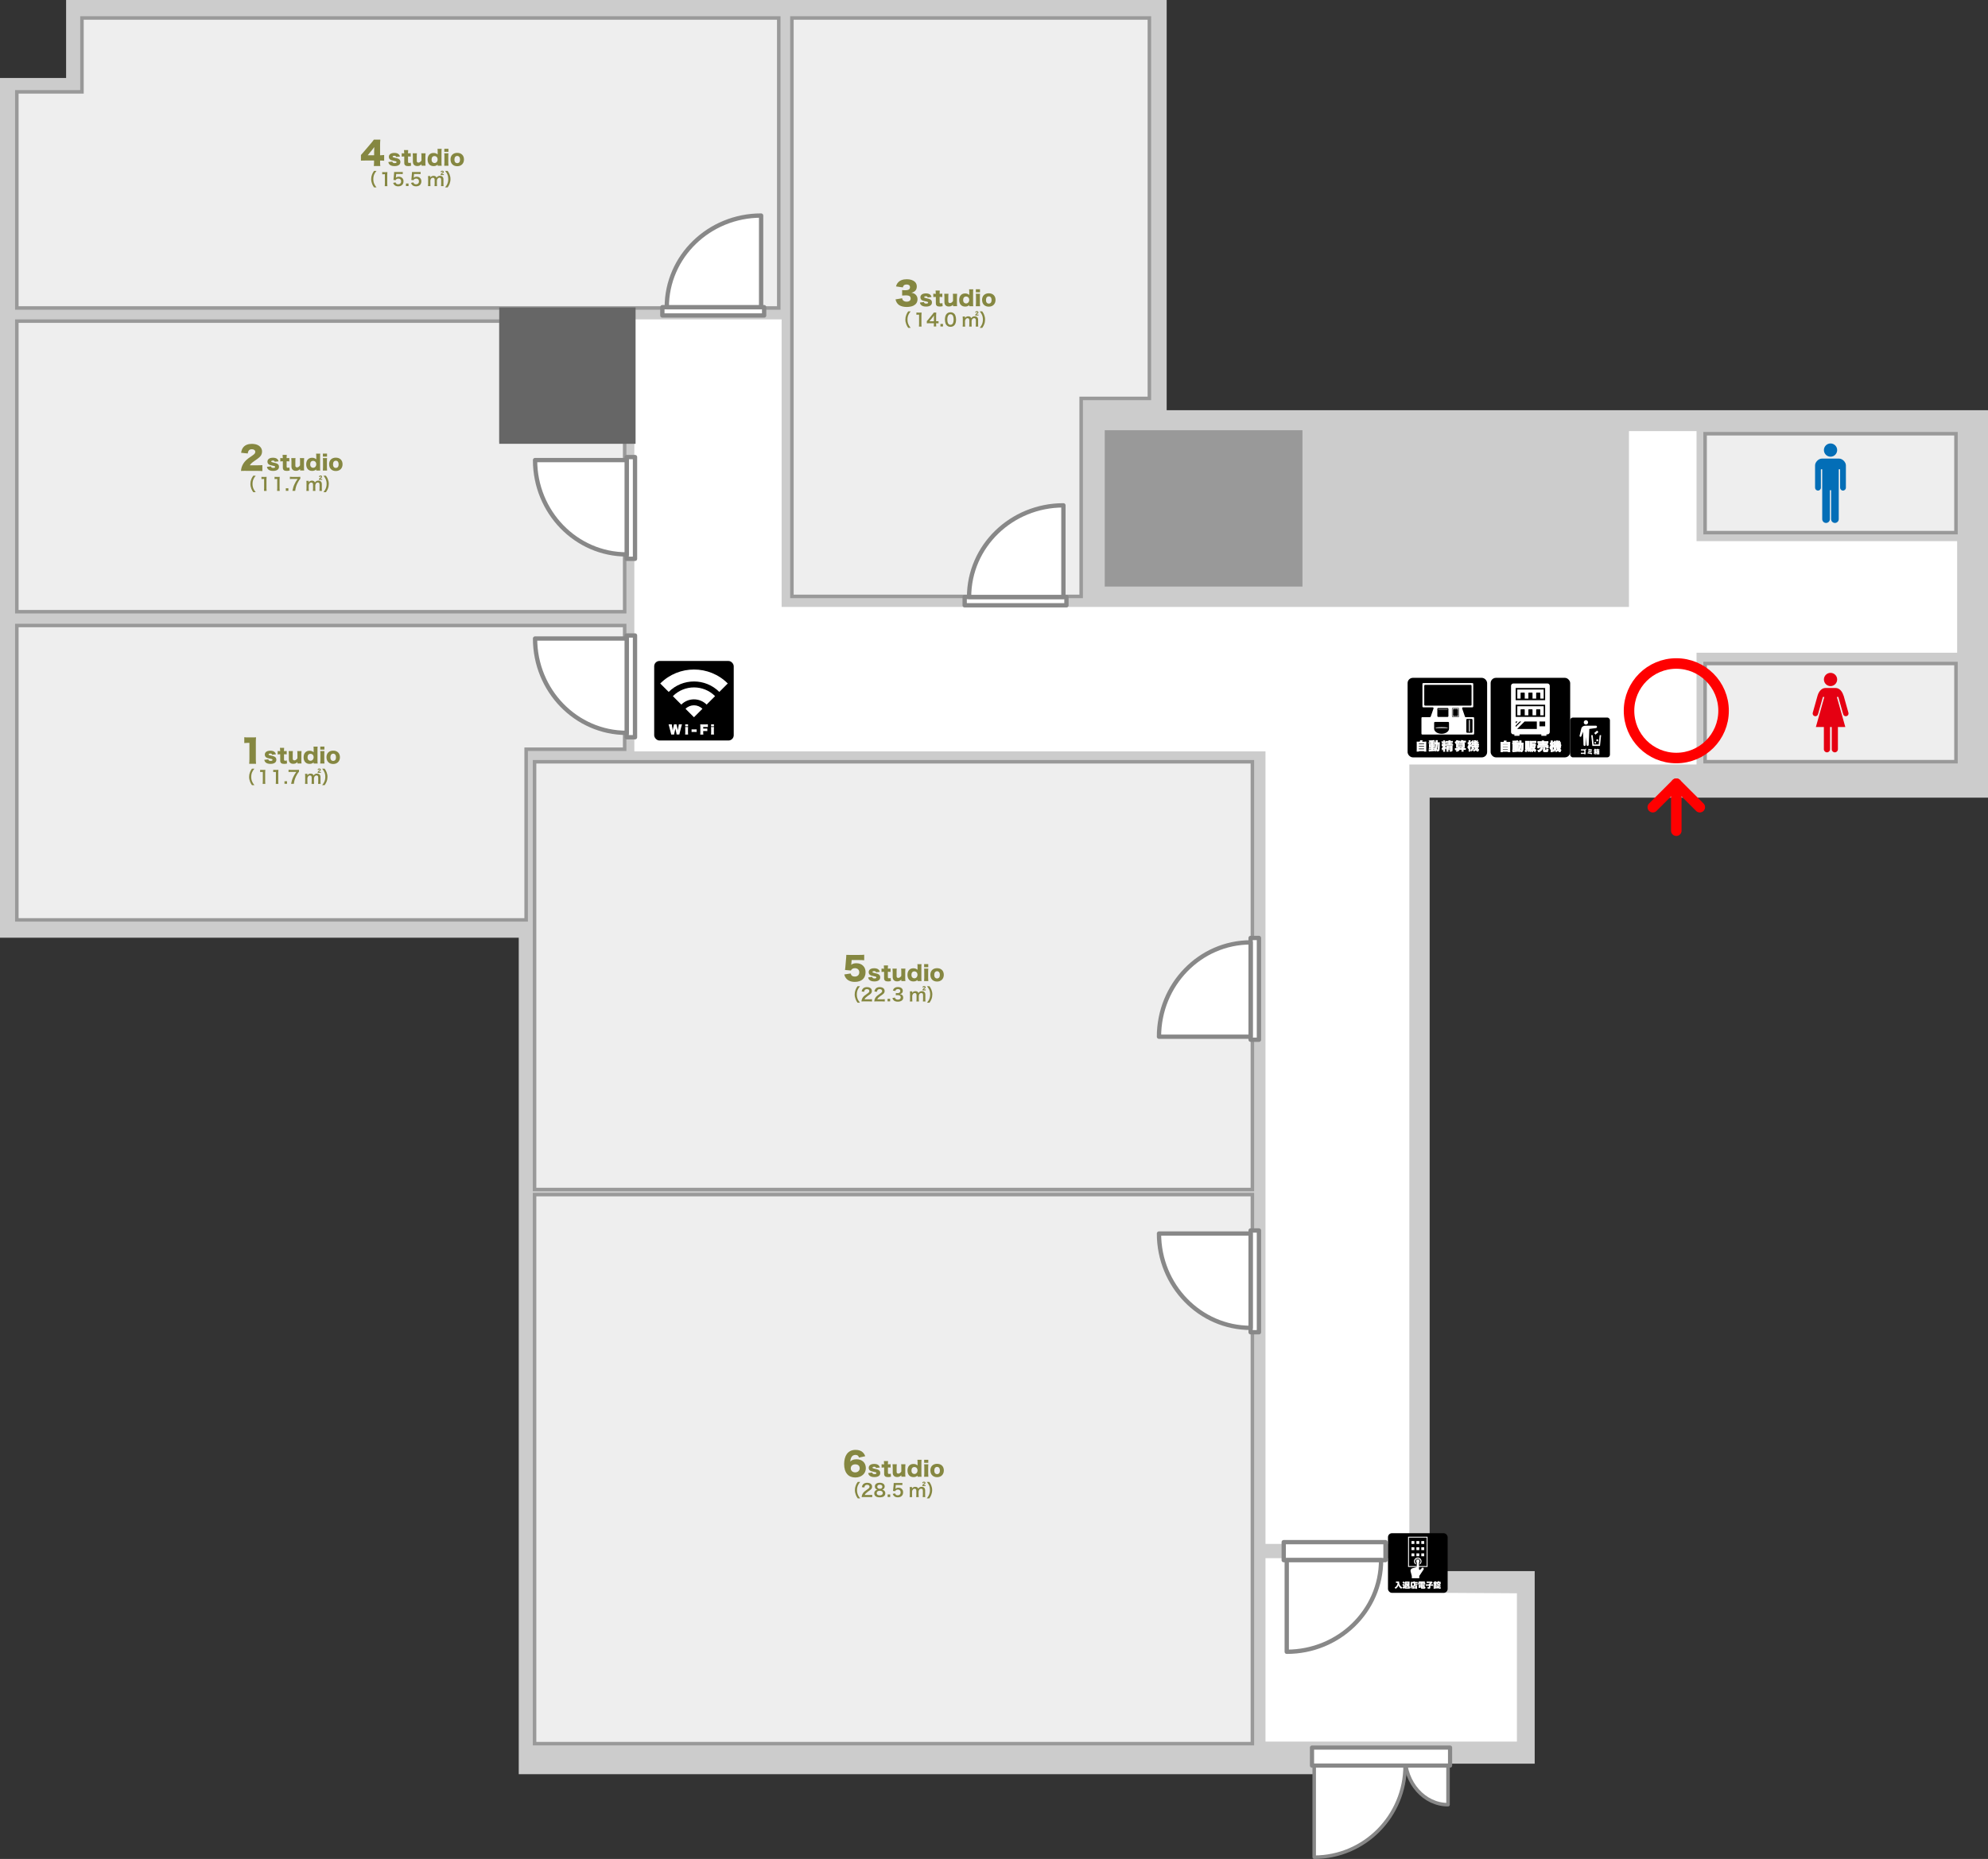 <?xml version="1.0" encoding="UTF-8"?>
<svg id="_レイヤー_2" data-name="レイヤー_2" xmlns="http://www.w3.org/2000/svg" viewBox="0 0 566.87 530.12">
  <rect x="0" y="0" width="566.87" height="530.12" fill="#333333" stroke="none"/>
  <defs>
    <style>
      .cls-1 {
        stroke: #000;
        stroke-width: .12px;
      }

      .cls-1, .cls-2, .cls-3, .cls-4, .cls-5, .cls-6 {
        fill: #fff;
      }

      .cls-1, .cls-7, .cls-8, .cls-6, .cls-9 {
        stroke-miterlimit: 10;
      }

      .cls-2, .cls-3, .cls-4 {
        stroke: #888;
      }

      .cls-2, .cls-3, .cls-4, .cls-10 {
        stroke-linejoin: round;
      }

      .cls-7 {
        stroke: #999;
      }

      .cls-7, .cls-11 {
        fill: #eee;
      }

      .cls-3 {
        stroke-width: 1.23px;
      }

      .cls-4 {
        stroke-width: 1.19px;
      }

      .cls-10 {
        stroke-linecap: round;
      }

      .cls-10, .cls-8, .cls-9 {
        stroke-width: 3px;
      }

      .cls-10, .cls-9 {
        fill: none;
        stroke: red;
      }

      .cls-12 {
        fill: #666;
      }

      .cls-8 {
        fill: #ccc;
        stroke: #ccc;
      }

      .cls-13 {
        fill: #036eb7;
      }

      .cls-6 {
        stroke: #fff;
      }

      .cls-14 {
        fill: #e50012;
      }

      .cls-15 {
        fill: #999;
      }

      .cls-16 {
        fill: #858741;
      }
    </style>
  </defs>
  <g id="_外構" data-name="外構">
    <polygon class="cls-8" points="374.11 504.45 149.42 504.45 149.42 265.91 1.5 265.91 1.5 23.74 20.35 23.74 20.35 1.5 331.17 1.5 331.17 118.48 565.37 118.48 565.37 225.97 406.16 225.97 406.16 449.54 436.11 449.54 436.11 501.45 374.11 501.45 374.11 504.45"/>
  </g>
  <g id="_通路" data-name="通路">
    <g>
      <polygon class="cls-6" points="361.35 496.16 432.04 496.16 432.04 454.86 401.37 454.67 401.37 444.85 361.35 444.85 361.35 496.16"/>
      <polygon class="cls-6" points="361.35 213.77 361.35 439.78 401.37 439.78 401.37 217.51 483.26 217.51 483.26 185.64 557.57 185.64 557.57 154.82 483.26 154.82 483.26 123.44 464.99 123.44 464.99 173.58 222.38 173.58 222.38 91.58 181.38 91.58 181.38 213.77 361.35 213.77"/>
    </g>
  </g>
  <g id="_部屋内" data-name="部屋内">
    <g>
      <rect class="cls-11" x="152.43" y="340.67" width="204.68" height="156.58"/>
      <path class="cls-15" d="M356.61,341.17v155.57h-203.68v-155.57h203.68M357.61,340.17h-205.68v157.57h205.68v-157.57h0Z"/>
    </g>
    <g>
      <rect class="cls-11" x="152.43" y="217.24" width="204.68" height="121.98"/>
      <path class="cls-15" d="M356.61,217.74v120.98h-203.68v-120.98h203.68M357.61,216.74h-205.68v122.98h205.68v-122.98h0Z"/>
    </g>
    <g>
      <polygon class="cls-11" points="4.8 262.32 4.8 178.37 178.12 178.37 178.12 213.65 150.03 213.65 150.03 262.32 4.8 262.32"/>
      <path class="cls-15" d="M177.62,178.87v34.29h-28.09v48.67H5.3v-82.95h172.32M178.62,177.87H4.3v84.95h146.23v-48.67h28.09v-36.29h0Z"/>
    </g>
    <g>
      <polygon class="cls-11" points="4.8 174.44 4.8 91.57 142.86 91.57 142.86 125.53 178.12 125.53 178.12 174.44 4.8 174.44"/>
      <path class="cls-15" d="M142.36,92.07v33.96h35.26v47.91H5.3v-81.87h137.06M143.36,91.07H4.3v83.87h174.32v-49.91h-35.26v-33.96h0Z"/>
    </g>
    <g>
      <polygon class="cls-11" points="4.8 87.83 4.8 26.2 23.37 26.2 23.37 5.12 222.06 5.12 222.06 87.83 4.8 87.83"/>
      <path class="cls-15" d="M221.56,5.62v81.71H5.3V26.7h18.57V5.62h197.69M222.56,4.62H22.87v21.08H4.3v62.63h218.26V4.62h0Z"/>
    </g>
    <g>
      <polygon class="cls-11" points="225.81 170.08 225.81 5.12 327.74 5.12 327.74 113.62 308.3 113.62 308.3 170.08 225.81 170.08"/>
      <path class="cls-15" d="M327.24,5.62v107.5h-19.45v56.46h-81.48V5.62h100.93M328.24,4.62h-102.93v165.96h83.48v-56.46h19.45V4.62h0Z"/>
    </g>
  </g>
  <g id="_ドア" data-name="ドア">
    <g>
      <rect class="cls-3" x="356.61" y="350.9" width="2.37" height="29.02"/>
      <path class="cls-3" d="M356.61,378.67c-14.43,0-26.13-12.04-26.13-26.9h26.13s0,26.9,0,26.9Z"/>
    </g>
    <g>
      <rect class="cls-3" x="366.05" y="439.78" width="29.02" height="5.13"/>
      <path class="cls-3" d="M393.81,444.91c0,14.43-12.04,26.13-26.9,26.13v-26.13s26.9,0,26.9,0Z"/>
    </g>
    <g>
      <path class="cls-2" d="M400.66,503.49c0,14.43-11.61,26.13-25.92,26.13v-26.13s25.92,0,25.92,0Z"/>
      <path class="cls-2" d="M400.62,500.79c0,7.66,5.5,13.86,12.28,13.86v-13.86s-12.28,0-12.28,0Z"/>
      <rect class="cls-4" x="374.11" y="498.36" width="39.37" height="5.13"/>
    </g>
    <g>
      <rect class="cls-3" x="178.7" y="181.22" width="2.37" height="29.02"/>
      <path class="cls-3" d="M178.7,208.99c-14.43,0-26.13-12.04-26.13-26.9h26.13s0,26.9,0,26.9Z"/>
    </g>
    <g>
      <rect class="cls-3" x="178.7" y="130.34" width="2.37" height="29.02"/>
      <path class="cls-3" d="M178.7,158.1c-14.43,0-26.13-12.04-26.13-26.9h26.13s0,26.9,0,26.9Z"/>
    </g>
    <g>
      <rect class="cls-3" x="188.87" y="87.6" width="29.02" height="2.37"/>
      <path class="cls-3" d="M190.13,87.6c0-14.43,12.04-26.13,26.9-26.13v26.13s-26.9,0-26.9,0Z"/>
    </g>
    <g>
      <rect class="cls-3" x="275.07" y="170.24" width="29.02" height="2.37"/>
      <path class="cls-3" d="M276.33,170.24c0-14.43,12.04-26.13,26.9-26.13v26.13s-26.9,0-26.9,0Z"/>
    </g>
    <g>
      <rect class="cls-3" x="356.61" y="267.48" width="2.37" height="29.02"/>
      <path class="cls-3" d="M356.61,268.74c-14.43,0-26.13,12.04-26.13,26.9h26.13s0-26.9,0-26.9Z"/>
    </g>
  </g>
  <g id="_スタジオ_x30FB_平米" data-name="スタジオ_x30FB_平米">
    <g>
      <g>
        <path class="cls-16" d="M70.08,134.27c-.81,0-1.02,0-1.36.04.04-.44.08-.71.19-1.07.24-.75.67-1.44,1.3-2.03.34-.32.69-.58,1.61-1.2.78-.52.97-.76.97-1.18s-.39-.72-.97-.72c-.43,0-.74.14-.94.45-.13.2-.18.38-.23.76l-1.9-.2c.14-.79.3-1.18.66-1.61.52-.61,1.34-.93,2.4-.93,1.22,0,2.15.41,2.61,1.14.2.32.3.67.3,1.06,0,.66-.27,1.22-.83,1.68-.3.26-.39.33-1.31.97-.79.54-1.12.86-1.33,1.26h2.11c.68,0,1.09-.02,1.45-.06v1.71c-.52-.04-.9-.06-1.55-.06h-3.18Z"/>
        <path class="cls-16" d="M77.26,133c.06.3.26.44.65.44.35,0,.55-.1.55-.28,0-.09-.05-.16-.13-.21-.08-.05-.16-.07-.48-.13-.44-.09-.67-.15-.86-.21-.28-.1-.47-.24-.58-.41-.09-.16-.15-.36-.15-.55,0-.7.59-1.12,1.56-1.12.55,0,.96.12,1.24.37.19.17.28.34.38.66l-1.12.12c-.03-.24-.17-.34-.49-.34s-.49.1-.49.25.12.21.7.34c.57.12.75.17.95.28.38.19.56.47.56.89,0,.31-.1.59-.3.77-.28.28-.76.42-1.38.42-.73,0-1.25-.2-1.53-.58-.12-.16-.17-.3-.23-.58l1.15-.13Z"/>
        <path class="cls-16" d="M80.63,130.52c0-.29-.01-.52-.05-.8h1.19c-.03.24-.05.52-.05.8v.12h.21c.26,0,.39,0,.57-.03v.97c-.17-.02-.33-.04-.53-.04h-.24v1.49c0,.16.03.24.1.3.06.04.16.06.27.06.15,0,.26-.03.41-.1l.09.88c-.26.08-.49.12-.8.12-.4,0-.67-.06-.85-.2-.22-.17-.3-.37-.3-.76v-1.78h-.22c-.19,0-.34.01-.51.04v-.97c.17.02.31.04.52.04h.21v-.12Z"/>
        <path class="cls-16" d="M86.73,130.64c-.03.27-.05.52-.05.87v1.8c0,.4.01.64.05.87h-1.16v-.25s0-.12,0-.16c-.38.36-.72.5-1.21.5-.39,0-.7-.11-.92-.33-.23-.23-.33-.52-.33-.98v-1.46c0-.34-.02-.63-.05-.87h1.21c-.04.28-.05.52-.05.87v1.19c0,.24.02.34.09.44.08.1.21.16.38.16.32,0,.65-.23.87-.6v-1.19c0-.33-.01-.57-.05-.87h1.2Z"/>
        <path class="cls-16" d="M90.18,134s0-.08,0-.13c-.39.31-.69.42-1.17.42-1.06,0-1.7-.71-1.7-1.88,0-.6.17-1.09.5-1.42.3-.3.7-.45,1.18-.45s.81.12,1.19.43c0-.09,0-.14,0-.22v-.48c0-.41-.01-.66-.05-.91h1.19c-.04.24-.05.52-.05.91v3.01c0,.39.01.63.05.91h-1.15v-.19ZM88.45,132.41c0,.33.09.6.27.77.14.14.35.22.56.22.52,0,.9-.43.9-1.01s-.37-.97-.9-.97-.83.38-.83.99Z"/>
        <path class="cls-16" d="M93.27,130.64c-.03.24-.05.47-.05.88v1.79c0,.31.02.63.05.88h-1.21c.03-.29.05-.51.05-.88v-1.79c0-.38-.01-.62-.05-.88h1.21ZM93.25,129.35v.87h-1.18v-.87h1.18Z"/>
        <path class="cls-16" d="M93.84,132.41c0-1.16.74-1.9,1.92-1.9s1.92.74,1.92,1.89-.77,1.92-1.92,1.92-1.91-.74-1.91-1.91ZM94.95,132.4c0,.65.3,1.04.81,1.04s.8-.38.8-1.02-.3-1.04-.79-1.04-.81.38-.81,1.02Z"/>
      </g>
      <g>
        <path class="cls-16" d="M72.22,140.36c-.28-.4-.41-.62-.55-.99-.18-.46-.27-.9-.27-1.38s.08-.89.26-1.34c.15-.37.27-.59.55-.99h.7c-.35.44-.5.67-.64,1-.18.41-.26.84-.26,1.33s.08.96.27,1.37c.14.33.28.55.64,1h-.7Z"/>
        <path class="cls-16" d="M75.27,140c.03-.2.04-.39.04-.66v-2.75h-.24c-.19,0-.33,0-.52.03v-.64c.15.03.27.03.5.03h.46c.26,0,.33,0,.51-.03-.03.29-.04.53-.04.83v2.53c0,.27.01.45.04.66h-.76Z"/>
        <path class="cls-16" d="M79.01,140c.03-.2.04-.39.04-.66v-2.75h-.24c-.19,0-.33,0-.52.03v-.64c.15.03.27.03.5.03h.46c.26,0,.33,0,.51-.03-.03.29-.04.53-.04.83v2.53c0,.27.01.45.04.66h-.76Z"/>
        <path class="cls-16" d="M81.5,139.97v-.73h.73v.73h-.73Z"/>
        <path class="cls-16" d="M85.62,136.55c-.16.16-.31.36-.52.72-.53.89-.8,1.65-.93,2.71h-.79c.17-.83.31-1.32.61-1.94.23-.5.44-.84.88-1.46h-1.55c-.29,0-.45,0-.66.04v-.66c.23.03.39.04.69.04h1.59c.38,0,.51,0,.69-.03v.58Z"/>
        <path class="cls-16" d="M87.36,140c.02-.21.04-.38.04-.65v-1.57c0-.32-.01-.47-.04-.66h.67v.26s0,.1,0,.18c.15-.3.52-.5.93-.5.27,0,.49.08.65.23.09.08.13.14.19.3.17-.23.27-.32.42-.4.17-.09.33-.13.56-.13.32,0,.58.1.75.29.17.18.24.41.24.76v1.24c0,.28,0,.45.04.65h-.73c.03-.21.04-.36.04-.65v-1.12c0-.44-.16-.64-.49-.64-.17,0-.29.04-.41.15-.18.15-.26.31-.31.62v.99c0,.28,0,.45.03.65h-.72c.03-.21.04-.37.04-.65v-1.12c0-.42-.16-.63-.49-.63-.21,0-.38.08-.52.26-.11.14-.16.26-.22.5v.99c0,.27.01.42.04.65h-.71ZM91.14,136.84c-.09,0-.16,0-.2,0,0-.02,0-.03,0-.04v-.04h0c0-.09.05-.2.1-.29.06-.09.08-.1.38-.32.11-.08.13-.12.13-.2,0-.06-.06-.11-.14-.11-.1,0-.16.05-.18.18l-.3-.04c.07-.27.21-.38.48-.38s.43.13.43.36c0,.18-.05.24-.37.46-.08.06-.11.08-.15.16h.34c.11,0,.14,0,.21-.01v.27c-.1,0-.12,0-.22,0h-.52Z"/>
        <path class="cls-16" d="M92.22,140.36c.36-.45.5-.67.64-1,.18-.42.27-.86.27-1.37s-.08-.92-.26-1.33c-.15-.33-.29-.56-.64-1h.71c.28.4.4.62.55.99.18.46.26.86.26,1.34s-.08.92-.26,1.38c-.15.37-.27.58-.55.99h-.71Z"/>
      </g>
    </g>
    <g>
      <g>
        <path class="cls-16" d="M69.65,210.23c.33.05.56.06,1.09.06h1.15c.64,0,.76,0,1.12-.04-.04.48-.06.86-.06,1.46v4.74c0,.54.02.92.07,1.37h-1.97c.05-.42.07-.84.07-1.37v-4.61h-.36c-.35,0-.71.02-1.1.06v-1.67Z"/>
        <path class="cls-16" d="M76.51,216.55c.06.3.26.44.65.44.35,0,.55-.1.55-.28,0-.09-.05-.16-.13-.21-.08-.05-.16-.07-.48-.13-.44-.09-.67-.15-.86-.21-.28-.1-.47-.24-.58-.41-.09-.16-.15-.36-.15-.55,0-.7.59-1.12,1.56-1.12.55,0,.96.12,1.24.37.19.17.28.34.38.66l-1.12.12c-.03-.24-.17-.34-.49-.34s-.49.1-.49.25.12.21.7.34c.57.12.75.17.95.28.38.19.56.47.56.89,0,.31-.1.59-.3.77-.28.28-.76.42-1.38.42-.73,0-1.25-.2-1.53-.58-.12-.16-.17-.3-.23-.58l1.15-.13Z"/>
        <path class="cls-16" d="M79.88,214.07c0-.29-.01-.52-.05-.8h1.19c-.03.24-.05.52-.05.8v.12h.21c.26,0,.39,0,.57-.03v.97c-.17-.02-.33-.04-.53-.04h-.24v1.49c0,.16.03.24.1.3.06.04.16.06.27.06.15,0,.26-.03.41-.1l.09.88c-.26.08-.49.12-.8.12-.4,0-.67-.06-.85-.2-.22-.17-.3-.37-.3-.76v-1.78h-.22c-.19,0-.34.01-.51.04v-.97c.17.02.31.04.52.04h.21v-.12Z"/>
        <path class="cls-16" d="M85.98,214.19c-.03.27-.05.52-.05.87v1.8c0,.4.01.64.05.87h-1.16v-.25s0-.12,0-.16c-.38.36-.72.5-1.21.5-.39,0-.7-.11-.92-.33-.23-.23-.33-.52-.33-.98v-1.46c0-.34-.02-.63-.05-.87h1.21c-.04.28-.05.52-.05.87v1.19c0,.24.02.34.09.44.08.1.21.16.38.16.32,0,.65-.23.87-.6v-1.19c0-.33-.01-.57-.05-.87h1.2Z"/>
        <path class="cls-16" d="M89.44,217.55s0-.08,0-.13c-.39.31-.69.42-1.17.42-1.06,0-1.7-.71-1.7-1.88,0-.6.17-1.09.5-1.42.3-.3.7-.45,1.18-.45s.81.12,1.19.43c0-.09,0-.14,0-.22v-.48c0-.41-.01-.66-.05-.91h1.19c-.04.24-.05.52-.05.91v3.01c0,.39.01.63.05.91h-1.15v-.19ZM87.7,215.96c0,.33.09.6.27.77.14.14.35.22.56.22.52,0,.9-.43.9-1.01s-.37-.97-.9-.97-.83.38-.83.99Z"/>
        <path class="cls-16" d="M92.52,214.19c-.03.24-.05.47-.05.88v1.79c0,.31.02.63.05.88h-1.21c.03-.29.05-.51.05-.88v-1.79c0-.38-.01-.62-.05-.88h1.21ZM92.5,212.9v.87h-1.18v-.87h1.18Z"/>
        <path class="cls-16" d="M93.09,215.96c0-1.16.74-1.9,1.92-1.9s1.92.74,1.92,1.89-.77,1.92-1.92,1.92-1.91-.74-1.91-1.91ZM94.2,215.95c0,.65.3,1.04.81,1.04s.8-.38.8-1.02-.3-1.04-.79-1.04-.81.38-.81,1.02Z"/>
      </g>
      <g>
        <path class="cls-16" d="M71.85,223.91c-.28-.4-.41-.62-.55-.99-.18-.46-.27-.9-.27-1.38s.08-.89.26-1.34c.15-.37.27-.59.55-.99h.7c-.35.44-.5.67-.64,1-.18.41-.26.84-.26,1.33s.08.96.27,1.37c.14.33.28.55.64,1h-.7Z"/>
        <path class="cls-16" d="M74.9,223.55c.03-.2.04-.39.04-.66v-2.75h-.24c-.19,0-.33,0-.52.03v-.64c.15.03.27.03.5.03h.46c.26,0,.33,0,.51-.03-.03.29-.04.53-.04.83v2.53c0,.27.01.45.04.66h-.76Z"/>
        <path class="cls-16" d="M78.63,223.55c.03-.2.04-.39.04-.66v-2.75h-.24c-.19,0-.33,0-.52.03v-.64c.15.03.27.03.5.03h.46c.26,0,.33,0,.51-.03-.03.29-.04.53-.04.83v2.53c0,.27.01.45.04.66h-.76Z"/>
        <path class="cls-16" d="M81.12,223.52v-.73h.73v.73h-.73Z"/>
        <path class="cls-16" d="M85.24,220.1c-.16.16-.31.36-.52.72-.53.89-.8,1.65-.93,2.71h-.79c.17-.83.31-1.32.61-1.94.23-.5.44-.84.88-1.46h-1.55c-.29,0-.45,0-.66.04v-.66c.23.03.39.04.69.04h1.59c.38,0,.51,0,.69-.03v.58Z"/>
        <path class="cls-16" d="M86.98,223.55c.02-.21.04-.38.04-.65v-1.57c0-.32-.01-.47-.04-.66h.67v.26s0,.1,0,.18c.15-.3.52-.5.93-.5.27,0,.49.08.65.23.09.08.13.14.19.3.17-.23.27-.32.42-.4.17-.09.33-.13.56-.13.32,0,.58.1.75.29.17.18.24.41.24.76v1.24c0,.28,0,.45.04.65h-.73c.03-.21.04-.36.04-.65v-1.12c0-.44-.16-.64-.49-.64-.17,0-.29.04-.41.15-.18.15-.26.31-.31.62v.99c0,.28,0,.45.03.65h-.72c.03-.21.04-.37.04-.65v-1.12c0-.42-.16-.63-.49-.63-.21,0-.38.08-.52.26-.11.14-.16.26-.22.5v.99c0,.27.01.42.04.65h-.71ZM90.77,220.39c-.09,0-.16,0-.2,0,0-.02,0-.03,0-.04v-.04h0c0-.09.05-.2.1-.29.06-.09.08-.1.38-.32.11-.08.13-.12.13-.2,0-.06-.06-.11-.14-.11-.1,0-.16.05-.18.18l-.3-.04c.07-.27.21-.38.48-.38s.43.13.43.36c0,.18-.05.24-.37.46-.08.06-.11.08-.15.16h.34c.11,0,.14,0,.21-.01v.27c-.1,0-.12,0-.22,0h-.52Z"/>
        <path class="cls-16" d="M91.85,223.91c.36-.45.5-.67.64-1,.18-.42.27-.86.27-1.37s-.08-.92-.26-1.33c-.15-.33-.29-.56-.64-1h.71c.28.4.4.62.55.99.18.46.26.86.26,1.34s-.08.92-.26,1.38c-.15.37-.27.58-.55.99h-.71Z"/>
      </g>
    </g>
    <g>
      <g>
        <path class="cls-16" d="M102.93,44.2q.41-.45.87-1l1.96-2.3c.43-.51.61-.73.84-1.08h1.85c-.05.54-.07.9-.07,1.51v2.94h.26c.28,0,.58-.03.9-.07v1.64c-.27-.04-.61-.05-.89-.05h-.27v.45c0,.51.02.77.07,1.11h-1.86c.04-.31.07-.69.07-1.13v-.44h-2.56c-.59,0-.84,0-1.18.04v-1.61ZM106.68,43.24c0-.41.02-.91.05-1.3-.18.25-.32.43-.56.73l-1.32,1.61h1.83v-1.04Z"/>
        <path class="cls-16" d="M111.88,46.08c.06.3.26.44.65.44.35,0,.55-.1.55-.28,0-.09-.05-.16-.13-.21-.08-.05-.16-.07-.48-.13-.44-.09-.67-.15-.86-.21-.28-.1-.47-.24-.58-.41-.09-.16-.15-.36-.15-.55,0-.7.59-1.12,1.56-1.12.55,0,.96.12,1.24.37.19.17.28.34.38.66l-1.12.12c-.03-.24-.17-.34-.49-.34s-.49.1-.49.25.12.21.7.34c.57.12.75.17.95.28.38.19.56.47.56.89,0,.31-.1.59-.3.77-.28.28-.76.42-1.38.42-.73,0-1.25-.2-1.53-.58-.12-.16-.17-.3-.23-.58l1.15-.13Z"/>
        <path class="cls-16" d="M115.25,43.6c0-.29-.01-.52-.05-.8h1.19c-.03.24-.05.52-.05.8v.12h.21c.26,0,.39,0,.57-.03v.97c-.17-.02-.33-.04-.53-.04h-.24v1.49c0,.16.03.24.1.3.06.04.16.06.27.06.15,0,.26-.03.41-.1l.09.88c-.26.08-.49.12-.8.12-.4,0-.67-.06-.85-.2-.22-.17-.3-.37-.3-.76v-1.78h-.22c-.19,0-.34.01-.51.04v-.97c.17.02.31.04.52.04h.21v-.12Z"/>
        <path class="cls-16" d="M121.35,43.72c-.03.27-.05.52-.05.87v1.8c0,.4.01.64.05.87h-1.16v-.25s0-.12,0-.16c-.38.36-.72.5-1.21.5-.39,0-.7-.11-.92-.33-.23-.23-.33-.52-.33-.98v-1.46c0-.34-.02-.63-.05-.87h1.21c-.04.28-.05.52-.05.87v1.19c0,.24.02.34.09.44.08.1.21.16.38.16.32,0,.65-.23.87-.6v-1.19c0-.33-.01-.57-.05-.87h1.2Z"/>
        <path class="cls-16" d="M124.8,47.08s0-.08,0-.13c-.39.31-.69.42-1.17.42-1.06,0-1.7-.71-1.7-1.88,0-.6.17-1.09.5-1.42.3-.3.7-.45,1.18-.45s.81.12,1.19.43c0-.09,0-.14,0-.22v-.48c0-.41-.01-.66-.05-.91h1.19c-.04.24-.05.52-.05.91v3.01c0,.39.01.63.05.91h-1.15v-.19ZM123.06,45.5c0,.33.09.6.27.77.14.14.35.22.56.22.52,0,.9-.43.9-1.01s-.37-.97-.9-.97-.83.38-.83.99Z"/>
        <path class="cls-16" d="M127.88,43.72c-.03.24-.05.47-.05.88v1.79c0,.31.02.63.05.88h-1.21c.03-.29.05-.51.05-.88v-1.79c0-.38-.01-.62-.05-.88h1.21ZM127.87,42.43v.87h-1.18v-.87h1.18Z"/>
        <path class="cls-16" d="M128.46,45.49c0-1.16.74-1.9,1.92-1.9s1.92.74,1.92,1.89-.77,1.92-1.92,1.92-1.91-.74-1.91-1.91ZM129.57,45.49c0,.65.3,1.04.81,1.04s.8-.38.8-1.02-.3-1.04-.79-1.04-.81.38-.81,1.02Z"/>
      </g>
      <g>
        <path class="cls-16" d="M106.66,53.44c-.28-.4-.41-.62-.55-.99-.18-.46-.27-.9-.27-1.38s.08-.89.26-1.34c.15-.37.27-.59.55-.99h.7c-.35.44-.5.67-.64,1-.18.41-.26.84-.26,1.33s.08.96.27,1.37c.14.33.28.55.64,1h-.7Z"/>
        <path class="cls-16" d="M109.71,53.09c.03-.2.04-.39.04-.66v-2.75h-.24c-.19,0-.33,0-.52.03v-.64c.15.03.27.03.5.03h.46c.26,0,.33,0,.51-.03-.03.29-.04.53-.04.83v2.53c0,.27.01.45.04.66h-.76Z"/>
        <path class="cls-16" d="M112.79,52.02c.05.14.08.21.15.29.14.17.35.25.62.25.5,0,.82-.33.82-.83s-.31-.81-.79-.81c-.25,0-.47.08-.62.23-.07.07-.1.12-.15.23l-.63-.06c.05-.36.05-.38.06-.52l.11-1.24c0-.09.02-.26.02-.51.15,0,.27.01.53.01h1.23c.35,0,.47,0,.7-.04v.63c-.22-.03-.42-.04-.69-.04h-1.18l-.08.88s-.02.11-.03.21c.25-.21.51-.31.86-.31.41,0,.73.12.98.38.25.24.36.54.36.94,0,.88-.58,1.43-1.51,1.43-.5,0-.87-.14-1.14-.44-.13-.15-.21-.27-.31-.55l.69-.14Z"/>
        <path class="cls-16" d="M115.76,53.06v-.73h.73v.73h-.73Z"/>
        <path class="cls-16" d="M117.88,52.02c.05.14.08.21.15.29.14.17.35.25.62.25.5,0,.82-.33.82-.83s-.31-.81-.79-.81c-.25,0-.47.08-.62.23-.07.07-.1.12-.15.23l-.63-.06c.05-.36.05-.38.06-.52l.11-1.24c0-.09.02-.26.02-.51.15,0,.27.01.53.01h1.23c.35,0,.47,0,.7-.04v.63c-.22-.03-.42-.04-.69-.04h-1.18l-.08.88s-.02.11-.03.21c.25-.21.51-.31.86-.31.41,0,.73.12.98.38.25.24.36.54.36.94,0,.88-.58,1.43-1.51,1.43-.5,0-.87-.14-1.14-.44-.13-.15-.21-.27-.31-.55l.69-.14Z"/>
        <path class="cls-16" d="M122.04,53.08c.02-.21.04-.38.04-.65v-1.57c0-.32-.01-.47-.04-.66h.67v.26s0,.1,0,.18c.15-.3.52-.5.93-.5.27,0,.49.08.65.23.09.08.13.14.19.3.17-.23.27-.32.42-.4.17-.09.34-.13.56-.13.32,0,.58.1.75.29.17.18.24.41.24.76v1.24c0,.28,0,.45.04.65h-.73c.03-.21.04-.36.04-.65v-1.12c0-.44-.15-.64-.49-.64-.17,0-.29.04-.41.15-.17.15-.25.31-.32.62v.99c0,.28.01.45.04.65h-.72c.03-.21.04-.37.04-.65v-1.12c0-.42-.16-.63-.49-.63-.21,0-.38.08-.52.26-.11.14-.16.26-.21.5v.99c0,.27,0,.42.03.65h-.71ZM125.83,49.92c-.1,0-.16,0-.19,0,0-.02,0-.03,0-.04v-.04h0c0-.09.05-.2.1-.29.06-.09.08-.1.38-.32.11-.08.13-.12.13-.2,0-.06-.05-.11-.14-.11-.1,0-.15.05-.18.18l-.3-.04c.06-.27.21-.38.48-.38s.43.13.43.36c0,.18-.05.24-.37.46-.08.06-.12.08-.16.16h.34c.1,0,.14,0,.21-.01v.27c-.1,0-.12,0-.22,0h-.52Z"/>
        <path class="cls-16" d="M126.91,53.44c.36-.45.5-.67.64-1,.18-.42.27-.86.27-1.37s-.08-.92-.25-1.33c-.15-.33-.29-.56-.64-1h.71c.28.4.4.62.55.99.18.46.26.86.26,1.34s-.09.92-.26,1.38c-.15.37-.27.58-.55.99h-.71Z"/>
      </g>
    </g>
    <g>
      <g>
        <path class="cls-16" d="M242.74,274.83s0,.14-.03.29c.41-.3.88-.43,1.47-.43.81,0,1.47.25,1.95.74.45.46.68,1.05.68,1.81,0,1.74-1.14,2.77-3.06,2.77-1.14,0-2.04-.39-2.56-1.11-.21-.28-.32-.54-.45-1.01l1.82-.28c.15.6.53.88,1.19.88.76,0,1.27-.48,1.27-1.2s-.49-1.19-1.25-1.19c-.57,0-.94.23-1.14.67l-1.68-.16c.04-.27.06-.49.09-.74l.24-2.82c.02-.19.03-.41.04-.75.38.02.47.02.9.02h2.71c.8,0,1.13-.02,1.49-.06v1.58c-.48-.04-.9-.06-1.48-.06h-2.1l-.09,1.09Z"/>
        <path class="cls-16" d="M248.7,278.59c.06.3.26.44.65.44.35,0,.55-.1.55-.28,0-.09-.05-.16-.13-.21-.08-.05-.16-.07-.48-.13-.44-.09-.67-.15-.86-.21-.28-.1-.47-.24-.58-.41-.09-.16-.15-.36-.15-.55,0-.7.59-1.12,1.56-1.12.55,0,.96.12,1.24.37.19.17.28.34.38.66l-1.12.12c-.03-.24-.17-.34-.49-.34s-.49.1-.49.25.12.21.7.34c.57.12.75.17.95.28.38.19.56.47.56.89,0,.31-.1.59-.3.77-.28.28-.76.42-1.38.42-.73,0-1.25-.2-1.53-.58-.12-.16-.17-.3-.23-.58l1.15-.13Z"/>
        <path class="cls-16" d="M252.07,276.11c0-.29-.01-.52-.05-.8h1.19c-.03.24-.05.52-.05.8v.12h.21c.26,0,.39,0,.57-.03v.97c-.17-.02-.33-.04-.53-.04h-.24v1.49c0,.16.03.24.1.3.06.04.16.06.27.06.15,0,.26-.03.41-.1l.09.88c-.26.08-.49.12-.8.12-.4,0-.67-.06-.85-.2-.22-.17-.3-.37-.3-.76v-1.78h-.22c-.19,0-.34.01-.51.04v-.97c.17.02.31.04.52.04h.21v-.12Z"/>
        <path class="cls-16" d="M258.17,276.23c-.03.27-.05.52-.05.87v1.8c0,.4.01.64.05.87h-1.16v-.25s0-.12,0-.16c-.38.36-.72.5-1.21.5-.39,0-.7-.11-.92-.33-.23-.23-.33-.52-.33-.98v-1.46c0-.34-.02-.63-.05-.87h1.21c-.04.28-.05.52-.05.87v1.19c0,.24.02.34.09.44.08.1.21.16.38.16.32,0,.65-.23.87-.6v-1.19c0-.33-.01-.57-.05-.87h1.2Z"/>
        <path class="cls-16" d="M261.63,279.59s0-.08,0-.13c-.39.31-.69.42-1.17.42-1.06,0-1.7-.71-1.7-1.88,0-.6.17-1.09.5-1.42.3-.3.7-.45,1.18-.45s.81.12,1.19.43c0-.09,0-.14,0-.22v-.48c0-.41-.01-.66-.05-.91h1.19c-.04.24-.05.52-.05.91v3.01c0,.39.01.63.05.91h-1.15v-.19ZM259.89,278c0,.33.09.6.27.77.14.14.35.22.56.22.52,0,.9-.43.9-1.01s-.37-.97-.9-.97-.83.38-.83.99Z"/>
        <path class="cls-16" d="M264.71,276.23c-.03.24-.05.47-.05.88v1.79c0,.31.02.63.05.88h-1.21c.03-.29.05-.51.05-.88v-1.79c0-.38-.01-.62-.05-.88h1.21ZM264.69,274.94v.87h-1.18v-.87h1.18Z"/>
        <path class="cls-16" d="M265.28,278c0-1.16.74-1.9,1.92-1.9s1.92.74,1.92,1.89-.77,1.92-1.92,1.92-1.91-.74-1.91-1.91ZM266.39,277.99c0,.65.3,1.04.81,1.04s.8-.38.8-1.02-.3-1.04-.79-1.04-.81.38-.81,1.02Z"/>
      </g>
      <g>
        <path class="cls-16" d="M244.53,285.95c-.28-.4-.41-.62-.55-.99-.18-.46-.27-.9-.27-1.38s.08-.89.26-1.34c.15-.37.27-.59.55-.99h.7c-.35.44-.5.67-.64,1-.18.41-.26.84-.26,1.33s.08.96.27,1.37c.14.33.28.55.64,1h-.7Z"/>
        <path class="cls-16" d="M246.29,285.56c-.39,0-.47,0-.65.03.03-.29.06-.46.13-.64.14-.37.36-.69.69-.98.18-.16.33-.27.83-.61.46-.32.6-.48.6-.74,0-.34-.27-.55-.69-.55-.29,0-.51.1-.64.3-.08.12-.12.23-.15.46l-.72-.08c.07-.38.16-.58.35-.8.25-.29.65-.45,1.15-.45.88,0,1.42.42,1.42,1.11,0,.33-.11.57-.36.8-.14.13-.19.17-.84.62-.22.16-.47.37-.6.5-.15.16-.21.26-.29.45h1.4c.32,0,.57-.02.73-.04v.66c-.24-.02-.44-.03-.76-.03h-1.61Z"/>
        <path class="cls-16" d="M249.94,285.56c-.39,0-.47,0-.65.03.03-.29.07-.46.13-.64.14-.37.36-.69.69-.98.18-.16.33-.27.83-.61.46-.32.6-.48.6-.74,0-.34-.27-.55-.69-.55-.29,0-.51.1-.64.3-.08.12-.12.23-.16.46l-.72-.08c.07-.38.16-.58.35-.8.25-.29.65-.45,1.15-.45.88,0,1.42.42,1.42,1.11,0,.33-.11.57-.36.8-.14.13-.19.17-.84.62-.22.16-.47.37-.6.5-.15.16-.21.26-.29.45h1.4c.32,0,.57-.02.73-.04v.66c-.24-.02-.44-.03-.76-.03h-1.61Z"/>
        <path class="cls-16" d="M253.09,285.56v-.73h.73v.73h-.73Z"/>
        <path class="cls-16" d="M255.18,284.48c.06.23.11.31.24.41.17.13.37.19.61.19.5,0,.81-.25.81-.65,0-.23-.1-.42-.28-.53-.12-.07-.35-.12-.58-.12s-.37,0-.54.03v-.62c.16.02.27.03.49.03.5,0,.8-.23.8-.62,0-.34-.24-.54-.66-.54-.25,0-.43.05-.55.16-.1.09-.15.18-.21.38l-.72-.12c.13-.37.24-.55.48-.72.26-.19.58-.28.98-.28.84,0,1.38.42,1.38,1.07,0,.3-.13.58-.35.74-.11.08-.22.12-.49.2.36.05.54.14.72.33.17.19.24.4.24.69,0,.27-.12.55-.3.73-.27.26-.7.41-1.23.41-.59,0-.99-.15-1.27-.48-.12-.14-.19-.27-.28-.56l.72-.14Z"/>
        <path class="cls-16" d="M259.45,285.59c.02-.21.04-.38.04-.65v-1.57c0-.32-.01-.47-.04-.66h.67v.26s0,.1,0,.18c.15-.3.52-.5.93-.5.27,0,.49.08.65.23.09.08.13.14.19.3.17-.23.27-.32.42-.4.17-.09.33-.13.56-.13.32,0,.58.1.75.29.17.18.24.41.24.76v1.24c0,.28,0,.45.04.65h-.73c.03-.21.04-.36.04-.65v-1.12c0-.44-.16-.64-.49-.64-.17,0-.29.04-.41.15-.18.15-.26.31-.31.62v.99c0,.28,0,.45.03.65h-.72c.03-.21.04-.37.04-.65v-1.12c0-.42-.16-.63-.49-.63-.21,0-.38.08-.52.26-.11.14-.16.26-.22.5v.99c0,.27.01.42.04.65h-.71ZM263.24,282.43c-.09,0-.16,0-.2,0,0-.02,0-.03,0-.04v-.04h0c0-.09.05-.2.1-.29.06-.09.08-.1.38-.32.11-.08.13-.12.13-.2,0-.06-.06-.11-.14-.11-.1,0-.16.05-.18.18l-.3-.04c.07-.27.21-.38.48-.38s.43.13.43.36c0,.18-.05.24-.37.46-.08.06-.11.08-.15.16h.34c.11,0,.14,0,.21-.01v.27c-.1,0-.12,0-.22,0h-.52Z"/>
        <path class="cls-16" d="M264.32,285.95c.36-.45.5-.67.64-1,.18-.42.27-.86.27-1.37s-.08-.92-.26-1.33c-.15-.33-.29-.56-.64-1h.71c.28.4.4.62.55.99.18.46.26.86.26,1.34s-.08.92-.26,1.38c-.15.37-.27.58-.55.99h-.71Z"/>
      </g>
    </g>
    <g>
      <g>
        <path class="cls-16" d="M244.94,415.65c-.16-.52-.47-.75-1.02-.75s-.97.26-1.21.78c-.15.31-.21.58-.26,1.12.22-.22.34-.31.57-.41.34-.16.73-.24,1.2-.24,1.64,0,2.67.98,2.67,2.53s-1.23,2.66-3.01,2.66c-.94,0-1.74-.32-2.26-.91-.61-.67-.92-1.68-.92-2.91,0-1.14.28-2.2.75-2.85.59-.81,1.42-1.21,2.55-1.21.89,0,1.63.28,2.12.8.26.28.42.54.61,1.01l-1.77.38ZM242.59,418.73c0,.67.53,1.15,1.26,1.15s1.29-.48,1.29-1.17-.47-1.12-1.25-1.12-1.29.44-1.29,1.14Z"/>
        <path class="cls-16" d="M248.71,419.94c.06.3.26.44.65.44.35,0,.55-.1.55-.28,0-.09-.05-.16-.13-.21-.08-.05-.16-.07-.48-.13-.44-.09-.67-.15-.86-.21-.28-.1-.47-.24-.58-.41-.09-.16-.15-.36-.15-.55,0-.7.59-1.12,1.56-1.12.55,0,.96.12,1.24.37.19.17.28.34.38.66l-1.12.12c-.03-.24-.17-.34-.49-.34s-.49.1-.49.25.12.21.7.34c.57.12.75.17.95.28.38.19.56.47.56.89,0,.31-.1.59-.3.77-.28.28-.76.42-1.38.42-.73,0-1.25-.2-1.53-.58-.12-.16-.17-.3-.23-.58l1.15-.13Z"/>
        <path class="cls-16" d="M252.09,417.46c0-.29-.01-.52-.05-.8h1.19c-.03.24-.05.52-.05.8v.12h.21c.26,0,.39,0,.57-.03v.97c-.17-.02-.33-.04-.53-.04h-.24v1.49c0,.16.03.24.1.3.06.04.16.06.27.06.15,0,.26-.03.41-.1l.09.88c-.26.08-.49.12-.8.12-.4,0-.67-.06-.85-.2-.22-.17-.3-.37-.3-.76v-1.78h-.22c-.19,0-.34.01-.51.04v-.97c.17.02.31.04.52.04h.21v-.12Z"/>
        <path class="cls-16" d="M258.18,417.58c-.03.27-.05.52-.05.87v1.8c0,.4.01.64.05.87h-1.16v-.25s0-.12,0-.16c-.38.36-.72.5-1.21.5-.39,0-.7-.11-.92-.33-.23-.23-.33-.52-.33-.98v-1.46c0-.34-.02-.63-.05-.87h1.21c-.04.28-.05.52-.05.87v1.19c0,.24.02.34.09.44.08.1.21.16.38.16.32,0,.65-.23.87-.6v-1.19c0-.33-.01-.57-.05-.87h1.2Z"/>
        <path class="cls-16" d="M261.64,420.94s0-.08,0-.13c-.39.31-.69.42-1.17.42-1.06,0-1.7-.71-1.7-1.88,0-.6.17-1.09.5-1.42.3-.3.7-.45,1.18-.45s.81.12,1.19.43c0-.09,0-.14,0-.22v-.48c0-.41-.01-.66-.05-.91h1.19c-.04.24-.05.52-.05.91v3.01c0,.39.01.63.05.91h-1.15v-.19ZM259.9,419.35c0,.33.09.6.27.77.14.14.35.22.56.22.52,0,.9-.43.9-1.01s-.37-.97-.9-.97-.83.38-.83.99Z"/>
        <path class="cls-16" d="M264.72,417.58c-.03.24-.05.47-.05.88v1.79c0,.31.02.63.05.88h-1.21c.03-.29.05-.51.05-.88v-1.79c0-.38-.01-.62-.05-.88h1.21ZM264.7,416.29v.87h-1.18v-.87h1.18Z"/>
        <path class="cls-16" d="M265.29,419.34c0-1.16.74-1.9,1.92-1.9s1.92.74,1.92,1.89-.77,1.92-1.92,1.92-1.91-.74-1.91-1.91ZM266.4,419.34c0,.65.3,1.04.81,1.04s.8-.38.8-1.02-.3-1.04-.79-1.04-.81.38-.81,1.02Z"/>
      </g>
      <g>
        <path class="cls-16" d="M244.59,427.3c-.28-.4-.41-.62-.55-.99-.18-.46-.27-.9-.27-1.38s.08-.89.26-1.34c.15-.37.27-.59.55-.99h.7c-.35.44-.5.67-.64,1-.18.41-.26.84-.26,1.33s.08.96.27,1.37c.14.33.28.55.64,1h-.7Z"/>
        <path class="cls-16" d="M246.35,426.91c-.39,0-.47,0-.65.03.03-.29.06-.46.13-.64.14-.37.36-.69.69-.98.18-.16.33-.27.83-.61.46-.32.6-.48.6-.74,0-.34-.27-.55-.69-.55-.29,0-.51.1-.64.3-.08.12-.12.23-.15.46l-.72-.08c.07-.38.16-.58.35-.8.25-.29.65-.45,1.15-.45.88,0,1.42.42,1.42,1.11,0,.33-.11.57-.36.8-.14.13-.19.17-.84.62-.22.16-.47.37-.6.5-.15.16-.21.26-.29.45h1.4c.32,0,.57-.02.73-.04v.66c-.24-.02-.44-.03-.76-.03h-1.61Z"/>
        <path class="cls-16" d="M249.71,424.55c-.16-.16-.25-.41-.25-.66,0-.64.54-1.05,1.4-1.05.61,0,1.05.2,1.27.54.08.14.14.32.14.5,0,.47-.27.81-.72.94.23.03.38.1.54.24.24.19.35.45.35.78,0,.75-.56,1.16-1.59,1.16-.58,0-.98-.12-1.27-.4-.19-.18-.29-.45-.29-.75,0-.35.14-.63.41-.82.17-.12.29-.17.5-.2-.21-.05-.34-.13-.49-.27ZM251.73,425.79c0-.42-.33-.67-.87-.67s-.87.25-.87.67.32.65.86.65.88-.24.88-.66ZM250.14,423.96c0,.37.28.6.74.6s.72-.23.72-.59-.28-.58-.73-.58-.73.23-.73.58Z"/>
        <path class="cls-16" d="M253.11,426.91v-.73h.73v.73h-.73Z"/>
        <path class="cls-16" d="M255.23,425.88c.04.14.08.21.15.29.14.17.35.25.62.25.5,0,.82-.33.82-.83s-.31-.81-.79-.81c-.25,0-.47.08-.62.23-.07.07-.1.12-.15.23l-.63-.06c.05-.36.06-.38.07-.52l.12-1.24c0-.09.01-.26.02-.51.15,0,.27.01.53.01h1.23c.35,0,.47,0,.7-.04v.63c-.22-.03-.42-.04-.69-.04h-1.18l-.08.88s-.02.11-.03.21c.25-.21.51-.31.86-.31.41,0,.73.12.98.38.25.24.36.54.36.94,0,.88-.58,1.43-1.51,1.43-.5,0-.87-.14-1.14-.44-.14-.15-.21-.27-.32-.55l.69-.14Z"/>
        <path class="cls-16" d="M259.39,426.94c.02-.21.04-.38.04-.65v-1.57c0-.32-.01-.47-.04-.66h.67v.26s0,.1,0,.18c.15-.3.52-.5.93-.5.27,0,.49.08.65.23.09.08.13.14.19.3.17-.23.27-.32.42-.4.17-.09.34-.13.56-.13.32,0,.58.1.75.29.17.18.24.41.24.76v1.24c0,.28,0,.45.04.65h-.73c.03-.21.04-.36.04-.65v-1.12c0-.44-.15-.64-.49-.64-.17,0-.29.04-.41.15-.17.15-.25.31-.32.62v.99c0,.28.01.45.04.65h-.72c.03-.21.04-.37.04-.65v-1.12c0-.42-.16-.63-.49-.63-.21,0-.38.08-.52.26-.11.14-.16.26-.21.5v.99c0,.27,0,.42.03.65h-.71ZM263.18,423.77c-.1,0-.16,0-.19,0,0-.02,0-.03,0-.04v-.04h0c0-.09.05-.2.1-.29.06-.09.08-.1.38-.32.11-.08.13-.12.13-.2,0-.06-.05-.11-.14-.11-.1,0-.15.05-.18.18l-.3-.04c.06-.27.21-.38.48-.38s.43.13.43.36c0,.18-.05.24-.37.46-.08.06-.12.08-.16.16h.34c.1,0,.14,0,.21-.01v.27c-.1,0-.12,0-.22,0h-.52Z"/>
        <path class="cls-16" d="M264.26,427.3c.36-.45.5-.67.64-1,.18-.42.27-.86.27-1.37s-.08-.92-.25-1.33c-.15-.33-.29-.56-.64-1h.71c.28.4.4.62.55.99.18.46.26.86.26,1.34s-.09.92-.26,1.38c-.15.37-.27.58-.55.99h-.71Z"/>
      </g>
    </g>
    <g>
      <g>
        <path class="cls-16" d="M257.24,85.06c.05.3.11.42.25.58.24.25.61.39,1.04.39.71,0,1.15-.35,1.15-.9,0-.37-.18-.66-.49-.78-.21-.07-.49-.12-.84-.12s-.76.02-1.11.05v-1.56c.31.04.61.05.96.05.86,0,1.28-.29,1.28-.87,0-.49-.34-.77-.94-.77-.64,0-.97.25-1.1.83l-1.95-.28c.17-.56.32-.83.61-1.15.55-.6,1.38-.9,2.49-.9.99,0,1.8.27,2.32.77.33.33.51.77.51,1.29,0,.96-.52,1.56-1.56,1.8.55.08.85.21,1.17.48.38.34.6.81.6,1.34,0,.46-.13.89-.36,1.2-.2.27-.52.52-.85.68-.47.22-1.2.35-1.88.35-.81,0-1.63-.19-2.11-.51-.42-.27-.73-.67-.93-1.17-.05-.13-.09-.24-.15-.48l1.92-.33Z"/>
        <path class="cls-16" d="M263.45,86.14c.06.3.26.44.65.44.35,0,.55-.1.55-.28,0-.09-.05-.16-.13-.21-.08-.05-.16-.07-.48-.13-.44-.09-.67-.15-.86-.21-.28-.1-.47-.24-.58-.41-.09-.16-.15-.36-.15-.55,0-.7.59-1.12,1.56-1.12.55,0,.96.12,1.24.37.19.17.28.34.38.66l-1.12.12c-.03-.24-.17-.34-.49-.34s-.49.1-.49.25.12.21.7.34c.57.12.75.17.95.28.38.19.56.47.56.89,0,.31-.1.59-.3.77-.28.28-.76.42-1.38.42-.73,0-1.25-.2-1.53-.58-.12-.16-.17-.3-.23-.58l1.15-.13Z"/>
        <path class="cls-16" d="M266.83,83.65c0-.29-.01-.52-.05-.8h1.19c-.03.24-.05.52-.05.8v.12h.21c.26,0,.39,0,.57-.03v.97c-.17-.02-.33-.04-.53-.04h-.24v1.49c0,.16.03.24.1.3.06.04.16.06.27.06.15,0,.26-.03.41-.1l.09.88c-.26.08-.49.12-.8.12-.4,0-.67-.06-.85-.2-.22-.17-.3-.37-.3-.76v-1.78h-.22c-.19,0-.34.01-.51.04v-.97c.17.02.31.04.52.04h.21v-.12Z"/>
        <path class="cls-16" d="M272.92,83.78c-.03.27-.05.52-.05.87v1.8c0,.4.01.64.05.87h-1.16v-.25s0-.12,0-.16c-.38.36-.72.5-1.21.5-.39,0-.7-.11-.92-.33-.23-.23-.33-.52-.33-.98v-1.46c0-.34-.02-.63-.05-.87h1.21c-.04.28-.05.52-.05.87v1.19c0,.24.02.34.09.44.08.1.21.16.38.16.32,0,.65-.23.87-.6v-1.19c0-.33-.01-.57-.05-.87h1.2Z"/>
        <path class="cls-16" d="M276.38,87.14s0-.08,0-.13c-.39.31-.69.42-1.17.42-1.06,0-1.7-.71-1.7-1.88,0-.6.17-1.09.5-1.42.3-.3.7-.45,1.18-.45s.81.12,1.19.43c0-.09,0-.14,0-.22v-.48c0-.41-.01-.66-.05-.91h1.19c-.04.24-.05.52-.05.91v3.01c0,.39.01.63.05.91h-1.15v-.19ZM274.64,85.55c0,.33.09.6.27.77.14.14.35.22.56.22.52,0,.9-.43.9-1.01s-.37-.97-.9-.97-.83.38-.83.99Z"/>
        <path class="cls-16" d="M279.46,83.78c-.03.24-.05.47-.05.88v1.79c0,.31.02.63.05.88h-1.21c.03-.29.05-.51.05-.88v-1.79c0-.38-.01-.62-.05-.88h1.21ZM279.44,82.49v.87h-1.18v-.87h1.18Z"/>
        <path class="cls-16" d="M280.03,85.54c0-1.16.74-1.9,1.92-1.9s1.92.74,1.92,1.89-.77,1.92-1.92,1.92-1.91-.74-1.91-1.91ZM281.14,85.54c0,.65.3,1.04.81,1.04s.8-.38.8-1.02-.3-1.04-.79-1.04-.81.38-.81,1.02Z"/>
      </g>
      <g>
        <path class="cls-16" d="M258.98,93.5c-.28-.4-.41-.62-.55-.99-.18-.46-.27-.9-.27-1.38s.08-.89.26-1.34c.15-.37.27-.59.55-.99h.7c-.35.44-.5.67-.64,1-.18.41-.26.84-.26,1.33s.08.96.27,1.37c.14.33.28.55.64,1h-.7Z"/>
        <path class="cls-16" d="M262.03,93.14c.03-.2.04-.39.04-.66v-2.75h-.24c-.19,0-.33,0-.52.03v-.64c.15.03.27.03.5.03h.46c.26,0,.33,0,.51-.03-.03.29-.04.53-.04.83v2.53c0,.27.01.45.04.66h-.76Z"/>
        <path class="cls-16" d="M267.61,92.22c-.19-.02-.29-.03-.5-.04h-.18v.36c0,.26.01.39.04.57h-.71c.03-.17.04-.33.04-.58v-.35h-1.39c-.29,0-.46,0-.63.02v-.62c.17-.18.23-.25.4-.46l1.19-1.45c.22-.27.3-.37.42-.55h.68c-.03.29-.04.47-.04.85v1.64h.18c.2,0,.32,0,.51-.04v.64ZM266.3,90.58c0-.23,0-.39.02-.6-.1.15-.16.23-.34.45l-.96,1.19h1.28v-1.04Z"/>
        <path class="cls-16" d="M268.16,93.11v-.73h.73v.73h-.73Z"/>
        <path class="cls-16" d="M269.97,92.79c-.15-.15-.27-.33-.33-.5-.13-.36-.2-.75-.2-1.15,0-.53.12-1.08.31-1.39.27-.45.72-.7,1.28-.7.43,0,.79.14,1.06.41.15.15.27.33.33.51.13.35.2.75.2,1.16,0,.62-.14,1.16-.37,1.48-.28.39-.7.59-1.22.59-.43,0-.79-.14-1.05-.41ZM271.57,92.4c.23-.24.35-.7.35-1.29s-.13-1.04-.35-1.28c-.12-.14-.32-.21-.55-.21-.24,0-.42.08-.56.26-.22.26-.33.67-.33,1.22s.1.96.26,1.19c.16.22.37.33.64.33.22,0,.42-.08.54-.21Z"/>
        <path class="cls-16" d="M274.5,93.14c.02-.21.04-.38.04-.65v-1.57c0-.32-.01-.47-.04-.66h.67v.26s0,.1,0,.18c.15-.3.52-.5.93-.5.27,0,.49.08.65.23.09.08.13.14.19.3.17-.23.27-.32.42-.4.17-.09.33-.13.56-.13.32,0,.58.1.75.29.17.18.24.41.24.76v1.24c0,.28,0,.45.04.65h-.73c.03-.21.04-.36.04-.65v-1.12c0-.44-.16-.64-.49-.64-.17,0-.29.04-.41.15-.18.15-.26.31-.31.62v.99c0,.28,0,.45.03.65h-.72c.03-.21.04-.37.04-.65v-1.12c0-.42-.16-.63-.49-.63-.21,0-.38.08-.52.26-.11.14-.16.26-.22.5v.99c0,.27.01.42.04.65h-.71ZM278.29,89.97c-.09,0-.16,0-.2,0,0-.02,0-.03,0-.04v-.04h0c0-.09.05-.2.1-.29.06-.09.08-.1.38-.32.11-.08.13-.12.13-.2,0-.06-.06-.11-.14-.11-.1,0-.16.05-.18.18l-.3-.04c.07-.27.21-.38.48-.38s.43.13.43.36c0,.18-.05.24-.37.46-.08.06-.11.08-.15.16h.34c.11,0,.14,0,.21-.01v.27c-.1,0-.12,0-.22,0h-.52Z"/>
        <path class="cls-16" d="M279.36,93.5c.36-.45.5-.67.64-1,.18-.42.27-.86.27-1.37s-.08-.92-.26-1.33c-.15-.33-.29-.56-.64-1h.71c.28.4.4.62.55.99.18.46.26.86.26,1.34s-.08.92-.26,1.38c-.15.37-.27.58-.55.99h-.71Z"/>
      </g>
    </g>
  </g>
  <g id="_ビル設備" data-name="ビル設備">
    <rect class="cls-7" x="486.2" y="189.22" width="71.54" height="27.99"/>
    <rect class="cls-7" x="486.2" y="123.69" width="71.54" height="28.2"/>
    <g>
      <rect class="cls-15" x="315.5" y="123.19" width="55.38" height="43.58"/>
      <path class="cls-15" d="M370.39,123.69v42.58h-54.38v-42.58h54.38M371.39,122.69h-56.38v44.58h56.38v-44.58h0Z"/>
    </g>
  </g>
  <g id="_柱" data-name="柱">
    <g>
      <rect class="cls-12" x="142.81" y="88.14" width="37.95" height="37.95"/>
      <path class="cls-12" d="M180.3,88.6v37.03h-37.03v-37.03h37.03M181.23,87.68h-38.88v38.88h38.88v-38.88h0Z"/>
    </g>
  </g>
  <g id="_アイコン" data-name="アイコン">
    <g>
      <path class="cls-14" d="M521.97,195.66c1.04,0,1.89-.85,1.89-1.89s-.85-1.89-1.89-1.89-1.89.85-1.89,1.89.85,1.89,1.89,1.89Z"/>
      <path class="cls-14" d="M525.66,198.35c-.38-1.29-1.24-2.15-2.21-2.15h-2.96c-.97,0-1.83.86-2.21,2.15l-1.39,4.94c-.1.42.15.84.57.94.42.1.83-.14.94-.56l1.39-4.92h.41l-2.41,8.57h2.28v6.35c0,.49.39.88.88.88s.88-.39.88-.88v-6.35h.48v6.35c0,.49.39.88.88.88s.88-.39.88-.88v-6.35h2.11l-2.41-8.57h.41l1.39,4.92c.1.42.52.66.94.56.42-.1.67-.53.57-.94l-1.39-4.94Z"/>
    </g>
    <g>
      <path class="cls-13" d="M521.97,130.24c1.05,0,1.89-.85,1.89-1.89s-.85-1.89-1.89-1.89-1.89.85-1.89,1.89c0,1.05.85,1.89,1.89,1.89Z"/>
      <path class="cls-13" d="M524.46,130.78h-4.98c-.92,0-1.92,1-1.92,1.92v6.37c0,.46.37.83.83.83s.83-.37.83-.83v-5.24h.38v14.21c0,.6.49,1.09,1.09,1.09s1.09-.49,1.09-1.09v-8.25h.35v8.25c0,.6.49,1.09,1.09,1.09s1.09-.49,1.09-1.09v-14.21h.38v5.24c0,.46.37.83.83.83s.83-.37.83-.83v-6.37c0-.92-1-1.92-1.92-1.92Z"/>
    </g>
    <g>
      <g id="ON背景_黒_">
        <rect x="186.54" y="188.49" width="22.68" height="22.68" rx="1.51" ry="1.51"/>
      </g>
      <g id="Wi-Fi">
        <g>
          <path class="cls-5" d="M192.94,209.47c0-.08-.03-.23-.07-.37l-.19-.84c-.03-.15-.07-.35-.1-.52-.02.16-.05.31-.1.52l-.19.84c-.05.24-.06.28-.07.37h-.82c-.02-.12-.04-.22-.09-.38l-.54-2.1c-.03-.13-.09-.33-.13-.43h.92c0,.12.01.21.04.38l.16.92c.02.1.03.21.06.43.02-.16.05-.3.08-.43l.22-.94c.05-.2.06-.26.07-.36h.72c.01.09.03.17.07.35l.22.93c.04.18.06.28.09.45.03-.28.04-.37.06-.46l.16-.89c.03-.19.04-.27.04-.38h.92c-.03.09-.09.29-.13.43l-.54,2.09c-.04.17-.07.27-.09.38h-.82Z"/>
          <path class="cls-5" d="M196.21,207.32c-.02.14-.03.3-.03.55v1.04c0,.23,0,.39.03.56h-.84c.02-.17.03-.33.03-.55v-1.04c0-.23,0-.39-.03-.55h.84ZM196.2,207.13h-.81v-.56h.81v.56Z"/>
          <path class="cls-5" d="M198.64,208.75c-.11-.02-.22-.02-.34-.02h-.76c-.12,0-.22,0-.34.02v-.76c.11.02.21.02.34.02h.76c.12,0,.23,0,.34-.02v.76Z"/>
          <path class="cls-5" d="M200.52,208.92c0,.27,0,.4.03.56h-.88c.02-.17.03-.3.03-.54v-1.84c0-.25,0-.37-.03-.53.16.01.24.01.54.01h1.09c.26,0,.39,0,.55-.02v.77c-.16-.02-.3-.02-.55-.02h-.78v.47h.62c.26,0,.39,0,.55-.02v.73c-.16-.02-.3-.02-.55-.02h-.62v.48h0Z"/>
          <path class="cls-5" d="M203.59,207.32c-.02.14-.03.3-.03.55v1.04c0,.23,0,.39.03.56h-.84c.02-.17.03-.33.03-.55v-1.04c0-.23,0-.39-.03-.55h.84ZM203.58,207.13h-.81v-.56h.81v.56Z"/>
        </g>
        <g>
          <path class="cls-5" d="M188.26,194.91l2.41,2.41c3.98-3.98,10.46-3.98,14.44,0l2.41-2.41c-5.31-5.31-13.94-5.31-19.25,0h0Z"/>
          <path class="cls-5" d="M191.86,198.52l2.41,2.41c1.99-1.99,5.23-1.99,7.22,0l2.41-2.41c-3.32-3.32-8.71-3.32-12.03,0h0Z"/>
          <path class="cls-5" d="M195.47,202.13l2.41,2.41,2.41-2.41c-1.33-1.33-3.48-1.33-4.81,0h0Z"/>
        </g>
      </g>
    </g>
    <g>
      <g id="ON背景_黒_-2" data-name="ON背景_黒_">
        <rect x="401.37" y="193.3" width="22.68" height="22.68" rx="1.51" ry="1.51"/>
      </g>
      <g id="_自動精算機">
        <g>
          <path class="cls-5" d="M406.27,211.49c.22,0,.31,0,.44-.01-.01.12-.02.2-.02.41v2.05c0,.19,0,.28.02.4h-.64v-.13h-1.49v.13h-.63c.02-.12.02-.21.02-.39v-2.05c0-.2,0-.29-.02-.41.12.01.22.01.44.01h.45c.07-.16.1-.26.12-.4l.72.04s-.04.1-.06.16c-.03.08-.06.15-.09.21h.75ZM404.58,212.21h1.49v-.17h-1.49v.17ZM404.58,212.93h1.49v-.17h-1.49v.17ZM404.58,213.65h1.49v-.17h-1.49v.17Z"/>
          <path class="cls-5" d="M409.18,214.18c-.54.05-.75.07-1.5.12-.06,0-.13.01-.24.02l-.09-.55c.06,0,.3.01.72.01v-.09h-.31c-.14,0-.22,0-.34.01v-.42c.11.01.16.01.34.01h.31v-.07h-.26c-.19,0-.23,0-.35,0,.01-.1.01-.17.01-.33v-.45c0-.15,0-.23-.01-.32.11,0,.19.01.35.01h.26v-.07h-.35c-.15,0-.23,0-.34.01v-.46c.1.01.18.01.34.01h.35v-.07c-.19,0-.37,0-.53.01-.05-.17-.09-.26-.17-.41.77,0,1.4-.05,1.58-.11l.29.45c-.06,0-.12,0-.17.01-.16.01-.24.02-.49.03v.09h.34c.18,0,.24,0,.34-.01v.07h.11v-.28c0-.17,0-.24-.02-.32h.63c-.01.07-.02.27-.02.6h.27c.16,0,.24,0,.34-.01-.01.15-.02.22-.02.36,0,1.2-.04,1.75-.13,1.99-.07.21-.24.28-.68.28h-.09c0-.17-.02-.24-.05-.37-.08.16-.13.24-.27.44-.08-.1-.11-.13-.17-.19h0ZM407.97,212.45v.09h.11v-.09h-.11ZM407.97,212.82v.09h.11v-.09h-.11ZM409.14,212.06h-.55v.07h.33c.13,0,.18,0,.22,0v-.07h0ZM409.18,213.44c.11-.28.16-.58.19-1.17-.09,0-.13,0-.18,0v.66c0,.13,0,.19,0,.29-.08,0-.1,0-.3,0h-.3v.07h.25c.17,0,.24,0,.34-.01v.15ZM408.7,212.54v-.09h-.11v.09h.11ZM408.7,212.91v-.09h-.11v.09h.11ZM408.59,213.77c.17,0,.3-.01.41-.02.02-.02.02-.03.04-.06h-.45v.08ZM409.95,212.26c-.03.64-.1,1.08-.24,1.47h.04c.13,0,.16-.03.19-.17.04-.22.07-.6.09-1.3h-.07Z"/>
          <path class="cls-5" d="M412.09,211.9c.05-.21.08-.38.1-.63l.24.11v-.1c.11.01.23.02.39.02h.21v-.02c0-.07,0-.11-.02-.17h.62c-.01.06-.02.11-.02.17v.02h.29c.15,0,.26,0,.37-.02v.44c-.1-.01-.18-.01-.34-.01h-.33v.07h.33c.14,0,.16,0,.23,0v.34c-.08,0-.1,0-.24,0h-.32v.07h.39c.18,0,.23,0,.34-.02v.44c-.11-.01-.16-.02-.34-.02h-1.33c-.14,0-.22,0-.28.01v.18c-.09-.01-.13-.02-.28-.02h-.03v.02c.1.14.26.3.38.39v-.24c0-.09,0-.19-.01-.28.07,0,.1,0,.2,0h1.26c.15,0,.21,0,.3-.01-.01.09-.01.18-.01.33v.94c0,.17-.02.25-.1.32-.1.09-.22.12-.54.12-.05,0-.09,0-.18,0-.02-.19-.05-.31-.11-.47.12.01.17.02.22.02.11,0,.13-.01.13-.07v-.04h-.58v.16c0,.17,0,.28.02.42h-.61c.02-.12.02-.2.02-.42v-.7c-.07.2-.12.34-.16.52-.11-.11-.17-.19-.23-.31,0,.06,0,.14,0,.23v.34c0,.15,0,.24.02.35h-.59c.01-.11.02-.2.02-.35v-.13c0-.11,0-.14,0-.21-.08.16-.15.26-.26.37-.06-.25-.12-.42-.22-.61.19-.17.34-.41.42-.67h-.09c-.15,0-.19,0-.28.02v-.59c.06.01.08.01.3.01h.11v-.19l-.32.16c-.04-.3-.07-.46-.16-.74l.35-.14c.05.22.1.45.12.63v-.5c0-.13,0-.22-.01-.3h.58c-.01.06-.01.16-.01.29v.51h0ZM412.09,212.18h.25v-.03c.06.01.14.02.34.02h.35v-.07h-.27c-.13,0-.16,0-.24.01v-.34c.09,0,.12,0,.25,0h.27v-.07h-.26c-.15,0-.21,0-.29,0-.03.15-.06.26-.12.42l-.27-.14v.18h0ZM413.62,213.07v-.07h-.58v.07h.58ZM413.62,213.45v-.07h-.58v.07h.58Z"/>
          <path class="cls-5" d="M417.66,211.23c.16,0,.25,0,.34-.02v.54c-.08-.01-.17-.01-.34-.01h-.12c.03.06.04.08.07.12.02,0,.05,0,.08,0-.01.1-.01.19-.01.38v.66c0,.19,0,.29.01.38-.1,0-.13,0-.33,0h-.03v.08h.23c.19,0,.32,0,.43-.02v.51c-.12-.01-.25-.02-.43-.02h-.23v.24c0,.11,0,.19.02.28h-.63c.01-.09.02-.18.02-.28v-.24h-.53c-.12.32-.37.48-.89.56-.12-.2-.18-.29-.34-.46.29-.01.44-.04.55-.1h-.27c-.15,0-.27,0-.4.02v-.51c.12.01.23.02.4.02h.43v-.08h-.17c-.2,0-.22,0-.33,0,.01-.09.01-.17.01-.33v-.84s-.04.04-.09.08c-.11-.21-.19-.33-.33-.52.19-.14.33-.28.43-.45.03-.05.04-.09.06-.15l.6.07s-.03.06-.04.09h.28c.13,0,.21,0,.3-.02v.28c.15-.18.23-.33.25-.45l.62.07s-.03.05-.05.11h.46ZM415.61,211.86c-.01-.05-.02-.07-.04-.12h-.06c-.04.05-.06.09-.1.12h.2ZM415.77,212.26h1.29v-.07h-1.29v.07ZM415.77,212.59h1.29v-.07h-1.29v.07ZM415.77,212.93h1.29v-.07h-1.29v.07ZM416.49,211.86c-.06-.05-.08-.07-.14-.12-.05,0-.11,0-.19,0h-.04c.03.05.04.07.07.12h.31ZM416.26,213.27s0,.05,0,.08h.47v-.08h-.46,0ZM417.02,211.86c-.02-.05-.03-.07-.06-.12h-.05c-.04.05-.05.07-.09.12h.2,0Z"/>
          <path class="cls-5" d="M421.58,213.27c-.06.09-.1.13-.14.19.09.1.21.19.31.23-.03.25-.07.38-.14.49-.07.11-.16.16-.27.16-.18,0-.32-.09-.51-.33-.22.15-.34.22-.61.33-.08-.19-.14-.29-.27-.45-.1.2-.14.27-.29.42-.11-.13-.19-.21-.35-.33,0,.21,0,.26.01.36h-.56c.01-.11.02-.24.02-.45v-.45c0-.05,0-.05,0-.11-.04.15-.08.23-.15.33-.1-.31-.11-.34-.22-.63.18-.24.29-.51.34-.84h-.04c-.06,0-.16,0-.21.02v-.57c.06.01.1.02.21.02h.06v-.2c0-.13,0-.24-.02-.36h.57c0,.05-.01.17-.01.36v.2h.05l.29-.35.05.05c.07-.1.12-.18.16-.29l.39.21c-.12.19-.19.3-.27.39l.04.05c.07-.09.1-.13.18-.24l.09.05v-.1c0-.13,0-.22-.02-.34h.59c-.01.05-.02.11-.02.2v.03l.05.05c.08-.09.14-.19.19-.3l.39.21c-.1.15-.19.26-.29.38.02.02.03.03.05.05.07-.09.1-.13.17-.24l.31.21c-.2.22-.29.3-.48.47.07,0,.11,0,.19-.01-.01-.04-.01-.06-.03-.12l.26-.05c.04.16.07.3.11.54l-.28.07v-.1s-.08,0-.11.01c.02.05.02.06.03.11.19,0,.2,0,.29-.02v.55c-.1-.01-.27-.02-.35-.02h-.07l.3.15h0ZM419.32,213.89c.19-.19.3-.44.33-.77-.05,0-.07,0-.12,0v-.4c-.07.23-.07.25-.1.35-.04-.04-.09-.12-.12-.21,0,.03,0,.07,0,.1v.07c0,.05,0,.09,0,.1v.76h0ZM419.47,212.2s-.09,0-.11,0h-.03c.03.11.08.17.17.27l-.03-.27ZM419.51,212.18h.1c.06-.07.07-.08.12-.13-.13-.17-.14-.18-.22-.26v.39h0ZM419.57,212.6c.05,0,.07,0,.19,0h.6v-.08s-.11.03-.11.03v-.05c-.13.02-.35.04-.67.07v.03s-.01,0-.01,0ZM419.98,213.85c.12-.03.14-.03.23-.07-.05-.03-.11-.08-.16-.14-.03.09-.04.13-.07.21ZM420.32,212.04s0-.07,0-.11c-.09.1-.13.13-.24.24.06,0,.09,0,.15-.01,0-.04-.01-.05-.02-.1l.12-.02ZM420.14,213.12c.09.1.17.16.32.23-.1.15-.17.29-.22.43.12-.05.18-.08.34-.17-.06-.16-.1-.27-.15-.49h-.3ZM420.96,212.02c-.06-.08-.06-.09-.1-.13,0,.11,0,.14.01.22.04-.04.07-.07.09-.09h0ZM420.92,212.61h.12s-.01-.05-.02-.08c-.03,0-.07,0-.11,0v.08s.01,0,.01,0ZM420.98,213.12c.01.06.02.09.04.15.05-.06.07-.09.11-.15h-.14ZM421.3,213.73s.05-.05.07-.19c-.04.05-.08.09-.13.14.03.04.05.05.06.05Z"/>
        </g>
        <g>
          <path class="cls-5" d="M417.72,204.34l-.79-2.29c-.06-.16.06-.33.23-.33h2.68c.14,0,.25-.11.25-.25v-6.43c0-.14-.11-.25-.25-.25h-13.99c-.14,0-.25.11-.25.25v6.43c0,.14.11.25.25.25h2.68c.17,0,.29.17.23.33l-.79,2.29c-.03.1-.13.17-.23.17h-2.17c-.14,0-.25.11-.25.25v4.46c0,.14.11.25.25.25h14.52c.14,0,.25-.11.25-.25v-4.46c0-.14-.11-.25-.25-.25h-2.17c-.11,0-.2-.07-.23-.17h0Z"/>
          <rect x="406.12" y="195.3" width="13.49" height="5.93" rx=".25" ry=".25"/>
          <path d="M409.19,205.87c-.14,0-.25.11-.25.25v1.69c0,.8.95,1.44,2.12,1.44s2.12-.65,2.12-1.44v-1.69c0-.14-.11-.25-.25-.25h-3.75Z"/>
          <path class="cls-5" d="M412.67,207.62c.12,0,.21-.02.21-.04h0c0-.12-.81-.21-1.81-.21s-1.81.09-1.81.21h0s.09.04.21.04h3.2,0Z"/>
          <rect x="418.11" y="205.01" width="1.77" height="3.96" rx=".25" ry=".25"/>
          <rect class="cls-5" x="418.86" y="205.29" width=".26" height="3.39" rx=".09" ry=".09"/>
          <rect x="409.85" y="201.91" width="3.16" height="2.54" rx=".25" ry=".25"/>
          <rect class="cls-5" x="410.06" y="202.23" width="2.75" height=".11" rx=".05" ry=".05"/>
          <rect class="cls-1" x="414.08" y="201.91" width="1.92" height="2.54" rx=".25" ry=".25"/>
          <rect x="414.33" y="202.16" width="1.43" height="2.05" rx=".19" ry=".19"/>
        </g>
      </g>
    </g>
    <g>
      <g id="ON背景_黒_-3" data-name="ON背景_黒_">
        <rect x="395.78" y="437.23" width="17.01" height="17.01" rx="1.13" ry="1.13"/>
      </g>
      <g id="_入退店電子錠">
        <g>
          <path class="cls-5" d="M398.33,451.39c-.09,0-.18,0-.28.01v-.4c.09.01.14.01.27.01h.45c.08,0,.13,0,.19,0,0,.08,0,.11,0,.15,0,.36.11.73.31,1.02.15.21.32.36.57.5-.12.14-.18.23-.28.41-.16-.11-.27-.2-.4-.33-.1-.11-.19-.23-.26-.36-.06-.1-.08-.16-.13-.31-.1.26-.17.4-.33.59-.14.17-.26.27-.5.41-.09-.15-.15-.23-.27-.37.3-.15.48-.31.62-.57.07-.13.13-.28.17-.42.02-.1.04-.17.05-.33h-.19,0Z"/>
          <path class="cls-5" d="M402.02,452.09s-.02.01-.04.03c-.02.01-.02.02-.04.03-.06.05-.09.07-.15.12.1.05.15.06.27.08-.08.13-.12.19-.16.29.05,0,.08,0,.17-.02-.05.16-.07.25-.09.42-.18,0-.48.01-.76.01-.38,0-.52-.01-.67-.05-.08-.02-.14-.06-.21-.13-.04.04-.14.11-.29.21l-.17-.42s.15-.07.26-.14v-.38h-.08s-.07,0-.13.01v-.39c.07,0,.1.01.19.01h.25c.07,0,.12,0,.17,0,0,.07,0,.12,0,.26v.55s.04.05.08.06l-.08-.33s.06,0,.07,0v-.88l-.3.27c-.13-.17-.24-.28-.42-.43l.3-.29c.19.15.29.25.42.4v-.13c0-.1,0-.17,0-.23.07,0,.12,0,.25,0h.83c.12,0,.18,0,.25,0,0,.07-.01.15-.01.26v.5c0,.09,0,.14,0,.2-.04,0-.06,0-.11,0l.2.13h0ZM401.3,452.52c-.19.05-.38.1-.58.14.07,0,.16.01.28.01.25,0,.53,0,.69-.02-.16-.07-.28-.16-.39-.27v.14h0ZM401.53,451.39v-.06h-.54v.06h.54ZM400.99,451.68h.54v-.06h-.54v.06ZM400.99,451.96v.27c.08-.02.1-.02.16-.03-.06-.09-.08-.13-.12-.24h-.04,0ZM401.43,451.96s.03.05.06.09c.04-.03.07-.05.12-.09h-.19,0Z"/>
          <path class="cls-5" d="M403.52,451.64h.4c.14,0,.21,0,.26-.01v.38c-.08,0-.17-.01-.25-.01h-.42v.12h.37c.11,0,.15,0,.21,0,0,.09-.01.16-.01.26v.39c0,.15,0,.23.01.31h-.41v-.08h-.6v.08h-.41c0-.07.01-.16.01-.29v-.47c0-.09,0-.14,0-.2.06,0,.1,0,.21,0h.25v-.61h-.46v.19c0,.42-.04.77-.11,1.03-.04.15-.08.24-.15.36-.12-.15-.19-.23-.32-.33.14-.28.18-.56.18-1.26,0-.19,0-.29,0-.38.09,0,.19.01.31.01h.44v-.06s0-.07,0-.1h.43s0,.06,0,.11v.06h.44c.15,0,.26,0,.33-.01v.4c-.1,0-.23-.01-.32-.01h-.37v.13h0ZM403.08,452.63h.6v-.15h-.6v.15h0Z"/>
          <path class="cls-5" d="M404.75,451.27c-.1,0-.18,0-.25,0v-.29c.1,0,.19.01.29.01h1.2c.11,0,.2,0,.29-.01v.29c-.07,0-.15,0-.25,0h-.46v.04h.5c.19,0,.25,0,.32,0,0,.06,0,.1,0,.21v.15c0,.1,0,.12.01.19h-.37v-.28h-.46v.16c0,.11,0,.15,0,.2h-.41c0-.07,0-.12,0-.2v-.16h-.43v.28h-.37c0-.07.01-.1.01-.19v-.15c0-.1,0-.15,0-.21.08,0,.13,0,.32,0h.48v-.04h-.43ZM406.25,452.55c.1.03.12.04.21.05-.01.19-.02.27-.06.34-.06.11-.18.13-.65.13s-.56-.03-.56-.21v-.14h-.29v.1h-.39c0-.09.01-.17.01-.27v-.35c0-.1,0-.16-.01-.24.07,0,.13,0,.24,0h1.26c.12,0,.18,0,.24,0,0,.07,0,.12,0,.24v.35h0ZM404.79,451.61s.03,0,.08,0h.18c.06,0,.07,0,.08,0v.14s-.03,0-.08,0h-.18s-.05,0-.08,0v-.14ZM404.79,451.79s.03,0,.08,0h.18c.06,0,.07,0,.08,0v.14s-.03,0-.08,0h-.18s-.05,0-.08,0v-.14ZM404.92,452.19v.05h.28v-.05h-.28ZM404.92,452.44v.05h.28v-.05h-.28ZM405.58,452.24h.29v-.05h-.29v.05ZM405.58,452.49h.29v-.05h-.29v.05ZM405.58,452.74s.03.04.21.04c.23,0,.26,0,.27-.06h-.48v.02h0ZM405.62,451.61s.03,0,.08,0h.2c.06,0,.07,0,.08,0v.14s-.03,0-.08,0h-.2s-.05,0-.08,0v-.14ZM405.62,451.79s.03,0,.08,0h.2c.06,0,.07,0,.08,0v.14s-.03,0-.08,0h-.2s-.05,0-.08,0v-.14Z"/>
          <path class="cls-5" d="M408.27,451.82c.17,0,.28,0,.36-.01v.41c-.1,0-.2-.01-.35-.01h-.42v.53c0,.14-.04.22-.13.26-.07.03-.21.05-.43.05h-.19c-.03-.19-.05-.28-.11-.43.11.01.21.02.34.02.08,0,.09,0,.09-.04v-.39h-.5c-.15,0-.25,0-.35.01v-.41c.08,0,.19.01.36.01h.49v-.03c0-.09,0-.14,0-.2h.19c.07-.06.12-.1.19-.18h-.66c-.16,0-.24,0-.34.01v-.4c.1.01.17.01.33.01h.93c.15,0,.18,0,.23-.01l.23.25s-.09.09-.24.23c-.11.1-.25.22-.38.32h.38,0Z"/>
          <path class="cls-5" d="M410.49,452.68s.05,0,.07,0c.08,0,.15,0,.33-.02-.05.14-.08.25-.11.4h-.11c-.39,0-.59-.06-.73-.24-.04.11-.07.18-.13.29-.07-.09-.11-.14-.2-.21v.05c-.25.05-.33.07-.73.13-.02,0-.02,0-.07.01l-.06-.39s.04,0,.05,0c.05,0,.13,0,.27-.02v-.1l-.25.1c-.03-.18-.05-.27-.1-.42l.25-.08c.05.15.07.23.09.36v-.39h-.08c-.08,0-.15,0-.22.01v-.36c.06,0,.13.01.21.01h.08v-.06c-.05,0-.08,0-.12,0v-.08s-.05.04-.1.07c-.05-.17-.08-.25-.15-.38.17-.11.32-.27.36-.4h.38c.03.08.08.14.19.23,0-.04,0-.05,0-.09.06,0,.1,0,.19,0h.19v-.02c0-.07,0-.11,0-.15h.42s-.01.08-.01.14v.02h.23c.08,0,.12,0,.18,0,0,.05,0,.1,0,.18v.21c0,.07,0,.13.01.18h-.09v.28c-.07,0-.11-.01-.22-.01h-.04v.15h.08c.12,0,.16,0,.23-.01v.38c-.06,0-.11,0-.23,0h-.08v.21h0ZM409.38,451.45s-.05-.06-.1-.13c-.04.06-.05.08-.09.13h.18ZM410.12,451.96h-.15c-.11,0-.15,0-.22.01v-.28h-.11s0-.1,0-.17v-.08c-.03.05-.04.06-.06.11v.22s-.04,0-.11,0h-.05v.06h.07c.08,0,.13,0,.19-.01v.35c-.06,0-.13,0-.19,0h-.07v.31c.03-.09.05-.16.07-.29l.2.07c-.04.16-.06.23-.1.35l-.17-.09v.13c.08-.01.09-.01.18-.03v.08c.05-.09.07-.15.09-.26.02-.11.04-.25.04-.35,0-.02,0-.02,0-.04l.35.06s-.01.05-.03.24c0,.02,0,.04-.01.09.03.05.04.08.08.11v-.57h0ZM410.45,451.6v-.11h-.42v.11h.42Z"/>
        </g>
        <g>
          <rect class="cls-5" x="403.88" y="444.73" width=".82" height=".82"/>
          <g>
            <rect class="cls-5" x="402.48" y="442.98" width=".82" height=".82"/>
            <rect class="cls-5" x="403.88" y="442.98" width=".82" height=".82"/>
            <rect class="cls-5" x="405.28" y="442.98" width=".82" height=".82"/>
          </g>
          <g>
            <rect class="cls-5" x="402.48" y="441.23" width=".82" height=".82"/>
            <rect class="cls-5" x="403.88" y="441.23" width=".82" height=".82"/>
            <rect class="cls-5" x="405.28" y="441.23" width=".82" height=".82"/>
          </g>
          <g>
            <rect class="cls-5" x="402.48" y="439.47" width=".82" height=".82"/>
            <rect class="cls-5" x="403.88" y="439.47" width=".82" height=".82"/>
            <rect class="cls-5" x="405.28" y="439.47" width=".82" height=".82"/>
          </g>
          <path class="cls-5" d="M407.06,446.85h-5.55v-8.61h5.55v8.61ZM401.76,446.6h5.06v-8.12h-5.06v8.12h0Z"/>
          <g>
            <path class="cls-5" d="M403.73,446.16v-.34s0,0-.01-.01c-.14-.14-.23-.34-.23-.56s.09-.42.23-.56c.14-.14.34-.23.56-.23.22,0,.42.09.56.23.14.14.23.34.23.56s-.08.4-.22.55v.35c.3-.19.49-.52.49-.9,0-.59-.48-1.07-1.07-1.07s-1.07.48-1.07,1.07c0,.39.21.73.52.91h0Z"/>
            <path class="cls-5" d="M405.41,447.18c-.34.37-.43.45-.43.45-.06.06-.15.08-.23.04-.08-.03-.13-.11-.13-.2v-2.24s0,.04,0,.04c-.03-.21-.16-.31-.32-.31-.18,0-.32.14-.32.32v1.62s-1.32.34-1.32.34c-.37.16-.55.57-.42.95l.33,1.23v.64h2.13v-.64s1.1-1.66,1.22-1.83c.2-.29-.15-.79-.49-.42h0Z"/>
          </g>
        </g>
      </g>
    </g>
    <g>
      <g id="ON背景_黒_-4" data-name="ON背景_黒_">
        <rect x="425.05" y="193.3" width="22.68" height="22.68" rx="1.51" ry="1.51"/>
      </g>
      <g id="_自販機">
        <g>
          <path class="cls-5" d="M430.19,211.61c.22,0,.31,0,.44-.01-.01.12-.02.2-.02.41v2.05c0,.19,0,.28.02.4h-.64v-.13h-1.49v.13h-.63c.02-.12.02-.21.02-.39v-2.05c0-.2,0-.29-.02-.41.12.01.22.01.44.01h.45c.07-.16.1-.26.12-.4l.72.04s-.04.1-.06.16c-.03.08-.06.15-.09.21h.75ZM428.5,212.33h1.49v-.17h-1.49v.17ZM428.5,213.05h1.49v-.17h-1.49v.17ZM428.5,213.77h1.49v-.17h-1.49v.17Z"/>
          <path class="cls-5" d="M433.03,214.31c-.54.05-.75.07-1.5.12-.06,0-.13.01-.24.02l-.09-.55c.06,0,.3.01.72.01v-.09h-.31c-.14,0-.22,0-.34.01v-.42c.11.01.16.01.34.01h.31v-.07h-.26c-.19,0-.23,0-.35,0,.01-.1.01-.17.01-.33v-.45c0-.15,0-.23-.01-.32.11,0,.19.01.35.01h.26v-.07h-.35c-.15,0-.23,0-.34.01v-.46c.1.01.18.01.34.01h.35v-.07c-.19,0-.37,0-.53.01-.05-.17-.09-.26-.17-.41.77,0,1.4-.05,1.58-.11l.29.45c-.06,0-.12,0-.17.01-.16.01-.24.02-.49.03v.09h.34c.18,0,.24,0,.34-.01v.07h.11v-.28c0-.17,0-.24-.02-.32h.63c-.01.07-.02.27-.02.6h.27c.16,0,.24,0,.34-.01-.01.15-.02.22-.02.36,0,1.2-.04,1.75-.13,1.99-.07.21-.24.28-.68.28h-.09c0-.17-.02-.24-.05-.37-.08.16-.13.24-.27.44-.08-.1-.11-.13-.17-.19h0ZM431.82,212.57v.09h.11v-.09h-.11ZM431.82,212.94v.09h.11v-.09h-.11ZM432.99,212.19h-.55v.07h.33c.13,0,.18,0,.22,0v-.07h0ZM433.02,213.56c.11-.28.16-.58.19-1.17-.09,0-.13,0-.18,0v.66c0,.13,0,.19,0,.29-.08,0-.1,0-.3,0h-.3v.07h.25c.17,0,.24,0,.34-.01v.15ZM432.55,212.66v-.09h-.11v.09h.11ZM432.55,213.03v-.09h-.11v.09h.11ZM432.44,213.89c.17,0,.3-.01.41-.02.02-.02.02-.03.04-.06h-.45v.08ZM433.8,212.39c-.03.64-.1,1.08-.24,1.47h.04c.13,0,.16-.03.19-.17.04-.22.07-.6.09-1.3h-.07Z"/>
          <path class="cls-5" d="M437.96,212.36s-.02.05-.04.2c-.07.39-.17.71-.31,1.01.15.12.25.18.45.28-.14.24-.2.37-.3.63-.22-.14-.32-.21-.49-.37-.14.16-.23.26-.44.42-.1-.17-.17-.26-.28-.39-.06.13-.1.2-.19.36-.12-.13-.19-.2-.31-.29-.13.08-.23.15-.34.23-.09-.18-.14-.29-.22-.48-.09.22-.16.35-.29.55-.18-.16-.28-.24-.46-.36.16-.19.24-.33.33-.53-.09,0-.15,0-.19,0,.01-.15.01-.28.01-.39v-1.63c0-.11,0-.2-.01-.31.1.01.19.01.3.01h.68c.11,0,.18,0,.27-.01,0,.08-.01.14-.01.26v1.79c0,.13,0,.16,0,.22.09-.33.11-.58.11-1.44v-.29c0-.3,0-.38-.01-.55.15.01.24.02.42.02h.92c.19,0,.32,0,.45-.02v.61c-.15-.01-.27-.02-.45-.02h-.74v.21h.63c.14,0,.2,0,.27-.01l.25.29h0ZM435.69,213.61h-.42l.22.13.2-.13ZM435.45,211.96h.12v-.12h-.12v.12ZM435.45,212.52h.12v-.12h-.12v.12ZM435.45,213.08h.12v-.12h-.12v.12ZM436.02,213.81c.03-.07.05-.11.07-.19-.03,0-.05,0-.16,0,.03.08.04.1.09.19h0ZM436.77,213.34c-.03.21-.05.34-.11.52.1-.09.17-.16.25-.25-.06-.1-.09-.15-.14-.27h0ZM437.03,212.63c.04.18.07.28.17.45.05-.14.07-.23.11-.45h-.28Z"/>
          <path class="cls-5" d="M439.87,213.16s-.01.05-.02.16c-.04.39-.18.66-.43.86-.18.13-.38.22-.73.32-.11-.23-.18-.35-.34-.55.38-.07.58-.15.72-.29.12-.12.18-.29.18-.47,0-.02,0-.03,0-.06l.63.04h0ZM438.39,213.39c.01-.09.02-.17.02-.26v-.31c0-.12,0-.19-.01-.28.11.01.2.01.4.01h2.33c.19,0,.3,0,.41-.01-.01.07-.01.13-.01.26v.32c0,.11,0,.18.02.27h-.62v-.33h-1.92v.33h-.61ZM441.04,211.42c.2,0,.36,0,.46-.02v.54c-.11-.01-.23-.02-.44-.02h-.79v.08h.71c.16,0,.24,0,.33-.01v.51c-.09-.01-.18-.01-.33-.01h-2.03c-.15,0-.23,0-.33.01v-.51c.09.01.17.01.33.01h.7v-.08h-.78c-.21,0-.33,0-.44.02v-.54c.1.01.26.02.46.02h.76c0-.1,0-.14-.02-.2h.65c-.01.05-.02.09-.02.2h.78ZM440.6,213.8c0,.07.03.09.15.09s.17-.01.18-.05c.01-.03.02-.18.03-.36.21.08.36.12.57.15-.02.33-.03.47-.07.57-.08.21-.19.24-.85.24-.49,0-.6-.06-.6-.35v-.63c0-.13,0-.21-.01-.3h.62c-.01.07-.01.14-.01.27v.39h0Z"/>
          <path class="cls-5" d="M445.01,213.39c-.06.09-.1.13-.14.19.09.1.21.19.31.23-.03.25-.07.38-.14.49-.07.11-.16.16-.27.16-.18,0-.32-.09-.51-.33-.22.15-.34.22-.61.33-.08-.19-.14-.29-.27-.45-.1.2-.14.27-.29.42-.11-.13-.19-.21-.35-.33,0,.21,0,.26.01.36h-.56c.01-.11.02-.24.02-.45v-.45c0-.05,0-.05,0-.11-.04.15-.08.23-.15.33-.1-.31-.11-.34-.22-.63.18-.24.29-.51.34-.84h-.04c-.06,0-.16,0-.21.02v-.57c.06.01.1.02.21.02h.06v-.2c0-.13,0-.24-.02-.36h.57c0,.05-.01.17-.01.36v.2h.05l.29-.35.05.05c.07-.1.12-.18.16-.29l.39.21c-.12.19-.19.3-.27.39l.04.05c.07-.09.1-.13.18-.24l.09.05v-.1c0-.13,0-.22-.02-.34h.59c-.01.05-.02.11-.02.2v.03l.05.05c.08-.09.14-.19.19-.3l.39.21c-.1.15-.19.26-.29.38.02.02.03.03.05.05.07-.09.1-.13.17-.24l.31.21c-.2.22-.29.3-.48.47.07,0,.11,0,.19-.01-.01-.04-.01-.06-.03-.12l.26-.05c.04.16.07.3.11.54l-.28.07v-.1s-.08,0-.11.01c.02.05.02.06.03.11.19,0,.2,0,.29-.02v.55c-.1-.01-.27-.02-.35-.02h-.07l.3.15h0ZM442.76,214.01c.19-.19.3-.44.33-.77-.05,0-.07,0-.12,0v-.4c-.07.23-.07.25-.1.35-.04-.04-.09-.12-.12-.21,0,.03,0,.07,0,.1v.07c0,.05,0,.09,0,.1v.76h0ZM442.91,212.32s-.09,0-.11,0h-.03c.03.11.08.17.17.27l-.03-.27ZM442.95,212.31h.1c.06-.07.07-.08.12-.13-.13-.17-.14-.18-.22-.26v.39h0ZM443.01,212.72c.05,0,.07,0,.19,0h.6v-.08s-.11.03-.11.03v-.05c-.13.02-.35.04-.67.07v.03s-.01,0-.01,0ZM443.42,213.98c.12-.03.14-.03.23-.07-.05-.03-.11-.08-.16-.14-.03.09-.04.13-.07.21ZM443.76,212.16s0-.07,0-.11c-.09.1-.13.13-.24.24.06,0,.09,0,.15-.01,0-.04-.01-.05-.02-.1l.12-.02ZM443.58,213.24c.09.1.17.16.32.23-.1.15-.17.29-.22.43.12-.05.18-.08.34-.17-.06-.16-.1-.27-.15-.49h-.3ZM444.4,212.14c-.06-.08-.06-.09-.1-.13,0,.11,0,.14.01.22.04-.04.07-.07.09-.09h0ZM444.35,212.73h.12s-.01-.05-.02-.08c-.03,0-.07,0-.11,0v.08s.01,0,.01,0ZM444.42,213.24c.01.06.02.09.04.15.05-.06.07-.09.11-.15h-.14ZM444.74,213.86s.05-.05.07-.19c-.04.05-.08.09-.13.14.03.04.05.05.06.05Z"/>
        </g>
        <g>
          <path class="cls-5" d="M432.63,203.98h.96v-1.58c0-.07.06-.13.13-.13h.92c.07,0,.13.06.13.13v1.58h1.04v-1.58c0-.07.06-.13.13-.13h.92c.07,0,.13.06.13.13v1.58h1.04v-1.58c0-.07.06-.13.13-.13h.92c.07,0,.13.06.13.13v1.58h.96v-2.58h-7.52v2.58h0Z"/>
          <path class="cls-5" d="M441.24,194.91h-9.71c-.36,0-.66.29-.66.66v13.19c0,.36.29.66.66.66h.29v.41h1.46v-.41h6.22v.41h1.46v-.41h.29c.36,0,.66-.29.66-.66v-13.19c0-.36-.29-.66-.66-.66h0ZM432.18,196.2h8.41v3.47h-8.41v-3.47h0ZM432.18,200.96h8.41v3.47h-8.41v-3.47ZM433.34,205.75h.42l-1.58,1.58v-.42l1.15-1.15ZM432.18,206.31v-.56h.56l-.56.56ZM438.21,207.89h-5.62l2.14-2.14h3.49v2.14h0ZM438.98,205.75h1.62v1.37h-1.62v-1.37Z"/>
          <path class="cls-5" d="M432.63,199.22h.96v-1.58c0-.07.06-.13.13-.13h.92c.07,0,.13.06.13.13v1.58h1.04v-1.58c0-.07.06-.13.13-.13h.92c.07,0,.13.06.13.13v1.58h1.04v-1.58c0-.07.06-.13.13-.13h.92c.07,0,.13.06.13.13v1.58h.96v-2.58h-7.52v2.58h0Z"/>
        </g>
        <g>
          <path class="cls-5" d="M430.19,211.61c.22,0,.31,0,.44-.01-.01.12-.02.2-.02.41v2.05c0,.19,0,.28.02.4h-.64v-.13h-1.49v.13h-.63c.02-.12.02-.21.02-.39v-2.05c0-.2,0-.29-.02-.41.12.01.22.01.44.01h.45c.07-.16.1-.26.12-.4l.72.04s-.04.1-.06.16c-.03.08-.06.15-.09.21h.75ZM428.5,212.33h1.49v-.17h-1.49v.17ZM428.5,213.05h1.49v-.17h-1.49v.17ZM428.5,213.77h1.49v-.17h-1.49v.17Z"/>
          <path class="cls-5" d="M433.03,214.31c-.54.05-.75.07-1.5.12-.06,0-.13.01-.24.02l-.09-.55c.06,0,.3.01.72.01v-.09h-.31c-.14,0-.22,0-.34.01v-.42c.11.01.16.01.34.01h.31v-.07h-.26c-.19,0-.23,0-.35,0,.01-.1.01-.17.01-.33v-.45c0-.15,0-.23-.01-.32.11,0,.19.01.35.01h.26v-.07h-.35c-.15,0-.23,0-.34.01v-.46c.1.01.18.01.34.01h.35v-.07c-.19,0-.37,0-.53.01-.05-.17-.09-.26-.17-.41.77,0,1.4-.05,1.58-.11l.29.45c-.06,0-.12,0-.17.01-.16.01-.24.02-.49.03v.09h.34c.18,0,.24,0,.34-.01v.07h.11v-.28c0-.17,0-.24-.02-.32h.63c-.01.07-.02.27-.02.6h.27c.16,0,.24,0,.34-.01-.01.15-.02.22-.02.36,0,1.2-.04,1.75-.13,1.99-.07.21-.24.28-.68.28h-.09c0-.17-.02-.24-.05-.37-.08.16-.13.24-.27.44-.08-.1-.11-.13-.17-.19h0ZM431.82,212.57v.09h.11v-.09h-.11ZM431.82,212.94v.09h.11v-.09h-.11ZM432.99,212.19h-.55v.07h.33c.13,0,.18,0,.22,0v-.07h0ZM433.02,213.56c.11-.28.16-.58.19-1.17-.09,0-.13,0-.18,0v.66c0,.13,0,.19,0,.29-.08,0-.1,0-.3,0h-.3v.07h.25c.17,0,.24,0,.34-.01v.15ZM432.55,212.66v-.09h-.11v.09h.11ZM432.55,213.03v-.09h-.11v.09h.11ZM432.44,213.89c.17,0,.3-.01.41-.02.02-.02.02-.03.04-.06h-.45v.08ZM433.8,212.39c-.03.64-.1,1.08-.24,1.47h.04c.13,0,.16-.03.19-.17.04-.22.07-.6.09-1.3h-.07Z"/>
          <path class="cls-5" d="M437.96,212.36s-.02.05-.04.2c-.07.39-.17.71-.31,1.01.15.12.25.18.45.28-.14.24-.2.37-.3.63-.22-.14-.32-.21-.49-.37-.14.16-.23.26-.44.42-.1-.17-.17-.26-.28-.39-.06.13-.1.2-.19.36-.12-.13-.19-.2-.31-.29-.13.08-.23.15-.34.23-.09-.18-.14-.29-.22-.48-.09.22-.16.35-.29.55-.18-.16-.28-.24-.46-.36.16-.19.24-.33.33-.53-.09,0-.15,0-.19,0,.01-.15.01-.28.01-.39v-1.63c0-.11,0-.2-.01-.31.1.01.19.01.3.01h.68c.11,0,.18,0,.27-.01,0,.08-.01.14-.01.26v1.79c0,.13,0,.16,0,.22.09-.33.11-.58.11-1.44v-.29c0-.3,0-.38-.01-.55.15.01.24.02.42.02h.92c.19,0,.32,0,.45-.02v.61c-.15-.01-.27-.02-.45-.02h-.74v.21h.63c.14,0,.2,0,.27-.01l.25.29h0ZM435.69,213.61h-.42l.22.13.2-.13ZM435.45,211.96h.12v-.12h-.12v.12ZM435.45,212.52h.12v-.12h-.12v.12ZM435.45,213.08h.12v-.12h-.12v.12ZM436.02,213.81c.03-.07.05-.11.07-.19-.03,0-.05,0-.16,0,.03.08.04.1.09.19h0ZM436.77,213.34c-.03.21-.05.34-.11.52.1-.09.17-.16.25-.25-.06-.1-.09-.15-.14-.27h0ZM437.03,212.63c.04.18.07.28.17.45.05-.14.07-.23.11-.45h-.28Z"/>
          <path class="cls-5" d="M439.87,213.16s-.01.05-.02.16c-.04.39-.18.66-.43.86-.18.13-.38.22-.73.32-.11-.23-.18-.35-.34-.55.38-.07.58-.15.72-.29.12-.12.18-.29.18-.47,0-.02,0-.03,0-.06l.63.04h0ZM438.39,213.39c.01-.09.02-.17.02-.26v-.31c0-.12,0-.19-.01-.28.11.01.2.01.4.01h2.33c.19,0,.3,0,.41-.01-.01.07-.01.13-.01.26v.32c0,.11,0,.18.02.27h-.62v-.33h-1.92v.33h-.61ZM441.04,211.42c.2,0,.36,0,.46-.02v.54c-.11-.01-.23-.02-.44-.02h-.79v.08h.71c.16,0,.24,0,.33-.01v.51c-.09-.01-.18-.01-.33-.01h-2.03c-.15,0-.23,0-.33.01v-.51c.09.01.17.01.33.01h.7v-.08h-.78c-.21,0-.33,0-.44.02v-.54c.1.01.26.02.46.02h.76c0-.1,0-.14-.02-.2h.65c-.01.05-.02.09-.02.2h.78ZM440.6,213.8c0,.07.03.09.15.09s.17-.01.18-.05c.01-.03.02-.18.03-.36.21.08.36.12.57.15-.02.33-.03.47-.07.57-.08.21-.19.24-.85.24-.49,0-.6-.06-.6-.35v-.63c0-.13,0-.21-.01-.3h.62c-.01.07-.01.14-.01.27v.39h0Z"/>
          <path class="cls-5" d="M445.01,213.39c-.06.09-.1.13-.14.19.09.1.21.19.31.23-.03.25-.07.38-.14.49-.07.11-.16.16-.27.16-.18,0-.32-.09-.51-.33-.22.15-.34.22-.61.33-.08-.19-.14-.29-.27-.45-.1.2-.14.27-.29.42-.11-.13-.19-.21-.35-.33,0,.21,0,.26.01.36h-.56c.01-.11.02-.24.02-.45v-.45c0-.05,0-.05,0-.11-.04.15-.08.23-.15.33-.1-.31-.11-.34-.22-.63.18-.24.29-.51.34-.84h-.04c-.06,0-.16,0-.21.02v-.57c.06.01.1.02.21.02h.06v-.2c0-.13,0-.24-.02-.36h.57c0,.05-.01.17-.01.36v.2h.05l.29-.35.05.05c.07-.1.12-.18.16-.29l.39.21c-.12.19-.19.3-.27.39l.04.05c.07-.09.1-.13.18-.24l.09.05v-.1c0-.13,0-.22-.02-.34h.59c-.01.05-.02.11-.02.2v.03l.05.05c.08-.09.14-.19.19-.3l.39.21c-.1.15-.19.26-.29.38.02.02.03.03.05.05.07-.09.1-.13.17-.24l.31.21c-.2.22-.29.3-.48.47.07,0,.11,0,.19-.01-.01-.04-.01-.06-.03-.12l.26-.05c.04.16.07.3.11.54l-.28.07v-.1s-.08,0-.11.01c.02.05.02.06.03.11.19,0,.2,0,.29-.02v.55c-.1-.01-.27-.02-.35-.02h-.07l.3.15h0ZM442.76,214.01c.19-.19.3-.44.33-.77-.05,0-.07,0-.12,0v-.4c-.07.23-.07.25-.1.35-.04-.04-.09-.12-.12-.21,0,.03,0,.07,0,.1v.07c0,.05,0,.09,0,.1v.76h0ZM442.91,212.32s-.09,0-.11,0h-.03c.03.11.08.17.17.27l-.03-.27ZM442.95,212.31h.1c.06-.07.07-.08.12-.13-.13-.17-.14-.18-.22-.26v.39h0ZM443.01,212.72c.05,0,.07,0,.19,0h.6v-.08s-.11.03-.11.03v-.05c-.13.02-.35.04-.67.07v.03s-.01,0-.01,0ZM443.42,213.98c.12-.03.14-.03.23-.07-.05-.03-.11-.08-.16-.14-.03.09-.04.13-.07.21ZM443.76,212.16s0-.07,0-.11c-.09.1-.13.13-.24.24.06,0,.09,0,.15-.01,0-.04-.01-.05-.02-.1l.12-.02ZM443.58,213.24c.09.1.17.16.32.23-.1.15-.17.29-.22.43.12-.05.18-.08.34-.17-.06-.16-.1-.27-.15-.49h-.3ZM444.4,212.14c-.06-.08-.06-.09-.1-.13,0,.11,0,.14.01.22.04-.04.07-.07.09-.09h0ZM444.35,212.73h.12s-.01-.05-.02-.08c-.03,0-.07,0-.11,0v.08s.01,0,.01,0ZM444.42,213.24c.01.06.02.09.04.15.05-.06.07-.09.11-.15h-.14ZM444.74,213.86s.05-.05.07-.19c-.04.05-.08.09-.13.14.03.04.05.05.06.05Z"/>
        </g>
      </g>
    </g>
    <g>
      <g id="ON背景_黒_-5" data-name="ON背景_黒_">
        <rect x="447.73" y="204.63" width="11.34" height="11.34" rx=".75" ry=".75"/>
      </g>
      <g id="_ゴミ箱">
        <g>
          <path class="cls-5" d="M452.02,213.57c.04.05.07.13.09.2l-.14.05h.15v1.07c0,.11,0,.14.01.2h-.38s0-.1,0-.1h-.72c-.16,0-.19,0-.25.01v-.36c.07.01.11.01.26.01h.71v-.62h-.7c-.17,0-.19,0-.25.01v-.36c.07.01.11.01.26.01h.76c.02.05.03.07.05.12h.05c-.02-.06-.05-.13-.09-.2l.18-.05h0ZM452.24,213.51c.05.08.09.15.11.23l-.18.06c-.04-.11-.05-.15-.1-.24l.17-.05Z"/>
          <path class="cls-5" d="M452.79,214.53c.44.04.79.12,1.2.24l-.11.35c-.34-.14-.75-.23-1.21-.28l.12-.31h0ZM452.93,214.05c.17.02.29.04.53.09.15.03.26.06.44.11l-.1.34c-.14-.06-.26-.09-.51-.14-.14-.03-.26-.05-.47-.07l.12-.31h0ZM452.95,213.57c.42.04.59.07,1.02.18l-.1.34c-.39-.11-.69-.17-1.04-.2l.12-.32Z"/>
          <path class="cls-5" d="M455.87,214.01c.09,0,.13,0,.17,0,0,.04,0,.08,0,.17v.74c0,.09,0,.16,0,.24h-.31v-.06h-.22v.06h-.3s0-.14,0-.22v-.31c-.04.08-.06.14-.08.23-.05-.04-.08-.07-.11-.12,0,.04,0,.05,0,.1v.17c0,.08,0,.11,0,.16h-.31c0-.05.01-.09.01-.17v-.09c0-.06,0-.07,0-.1-.04.08-.07.13-.13.19-.05-.11-.1-.19-.16-.27.12-.1.2-.21.25-.33h-.01c-.07,0-.13,0-.18,0v-.29c.05,0,.11,0,.18,0h.05s0-.05,0-.07c-.02.02-.02.03-.04.05-.07-.07-.11-.1-.23-.17.13-.14.22-.29.24-.4l.31.04s-.02.05-.04.08h.15c.08,0,.11,0,.16,0v.17c.07-.1.12-.19.14-.28l.3.04-.03.08h.2c.1,0,.13,0,.19,0v.27c-.06,0-.09,0-.2,0,.02.03.03.04.04.07l-.21.04h.17ZM454.9,213.98s-.02-.05-.03-.08h-.03s-.03.05-.06.08h.11ZM455.23,214.17c0-.08,0-.12,0-.16.04,0,.08,0,.16,0-.06-.05-.09-.07-.16-.11h-.07s.02.04.04.07l-.15.03s0,.05,0,.11h.02c.07,0,.1,0,.14,0v.29c-.05,0-.09,0-.14,0h-.01c.06.07.12.12.19.17v-.39h0ZM455.64,214.01s-.03-.08-.05-.11h-.03c-.03.05-.05.07-.08.11h.17,0ZM455.52,214.3h.22v-.05h-.22v.05ZM455.52,214.57h.22v-.05h-.22v.05ZM455.52,214.84h.22v-.05h-.22v.05Z"/>
        </g>
        <g>
          <path class="cls-5" d="M452.22,206.62c.34,0,.62-.28.62-.62s-.28-.62-.62-.62-.62.28-.62.62.28.62.62.62Z"/>
          <path class="cls-5" d="M455.38,207.28h0c0-.2-.15-.34-.33-.34h-2.78c-.67,0-1.27.22-1.41.97l-.45,1.89c-.03.14.06.28.2.32.14.03.28-.06.32-.2l.48-1.26.12,3.75c0,.17.14.31.31.31s.31-.14.31-.31l.12-2.24.12,2.24c0,.17.14.31.31.31s.31-.14.31-.31l.18-4.53,1.9-.26c.16-.02.29-.16.29-.33h0Z"/>
          <rect class="cls-5" x="454.63" y="208.62" width="1.1" height=".58" transform="translate(-27.54 342.39) rotate(-40.11)"/>
          <path class="cls-5" d="M454.63,211.81c0,.13.11.24.24.24s.24-.11.24-.24-.11-.24-.24-.24-.24.11-.24.24Z"/>
          <rect class="cls-5" x="455.21" y="210.85" width=".52" height=".52"/>
          <polygon class="cls-5" points="456.14 209.65 455.86 212.3 454.43 212.3 454.15 209.65 453.73 209.65 454.06 212.72 456.23 212.72 456.55 209.65 456.14 209.65"/>
        </g>
      </g>
    </g>
    <circle class="cls-9" cx="477.99" cy="202.69" r="13.48"/>
    <g>
      <line class="cls-10" x1="477.99" y1="236.89" x2="477.99" y2="223.49"/>
      <polyline class="cls-10" points="471.29 230.19 477.99 223.49 484.69 230.19"/>
    </g>
  </g>
</svg>